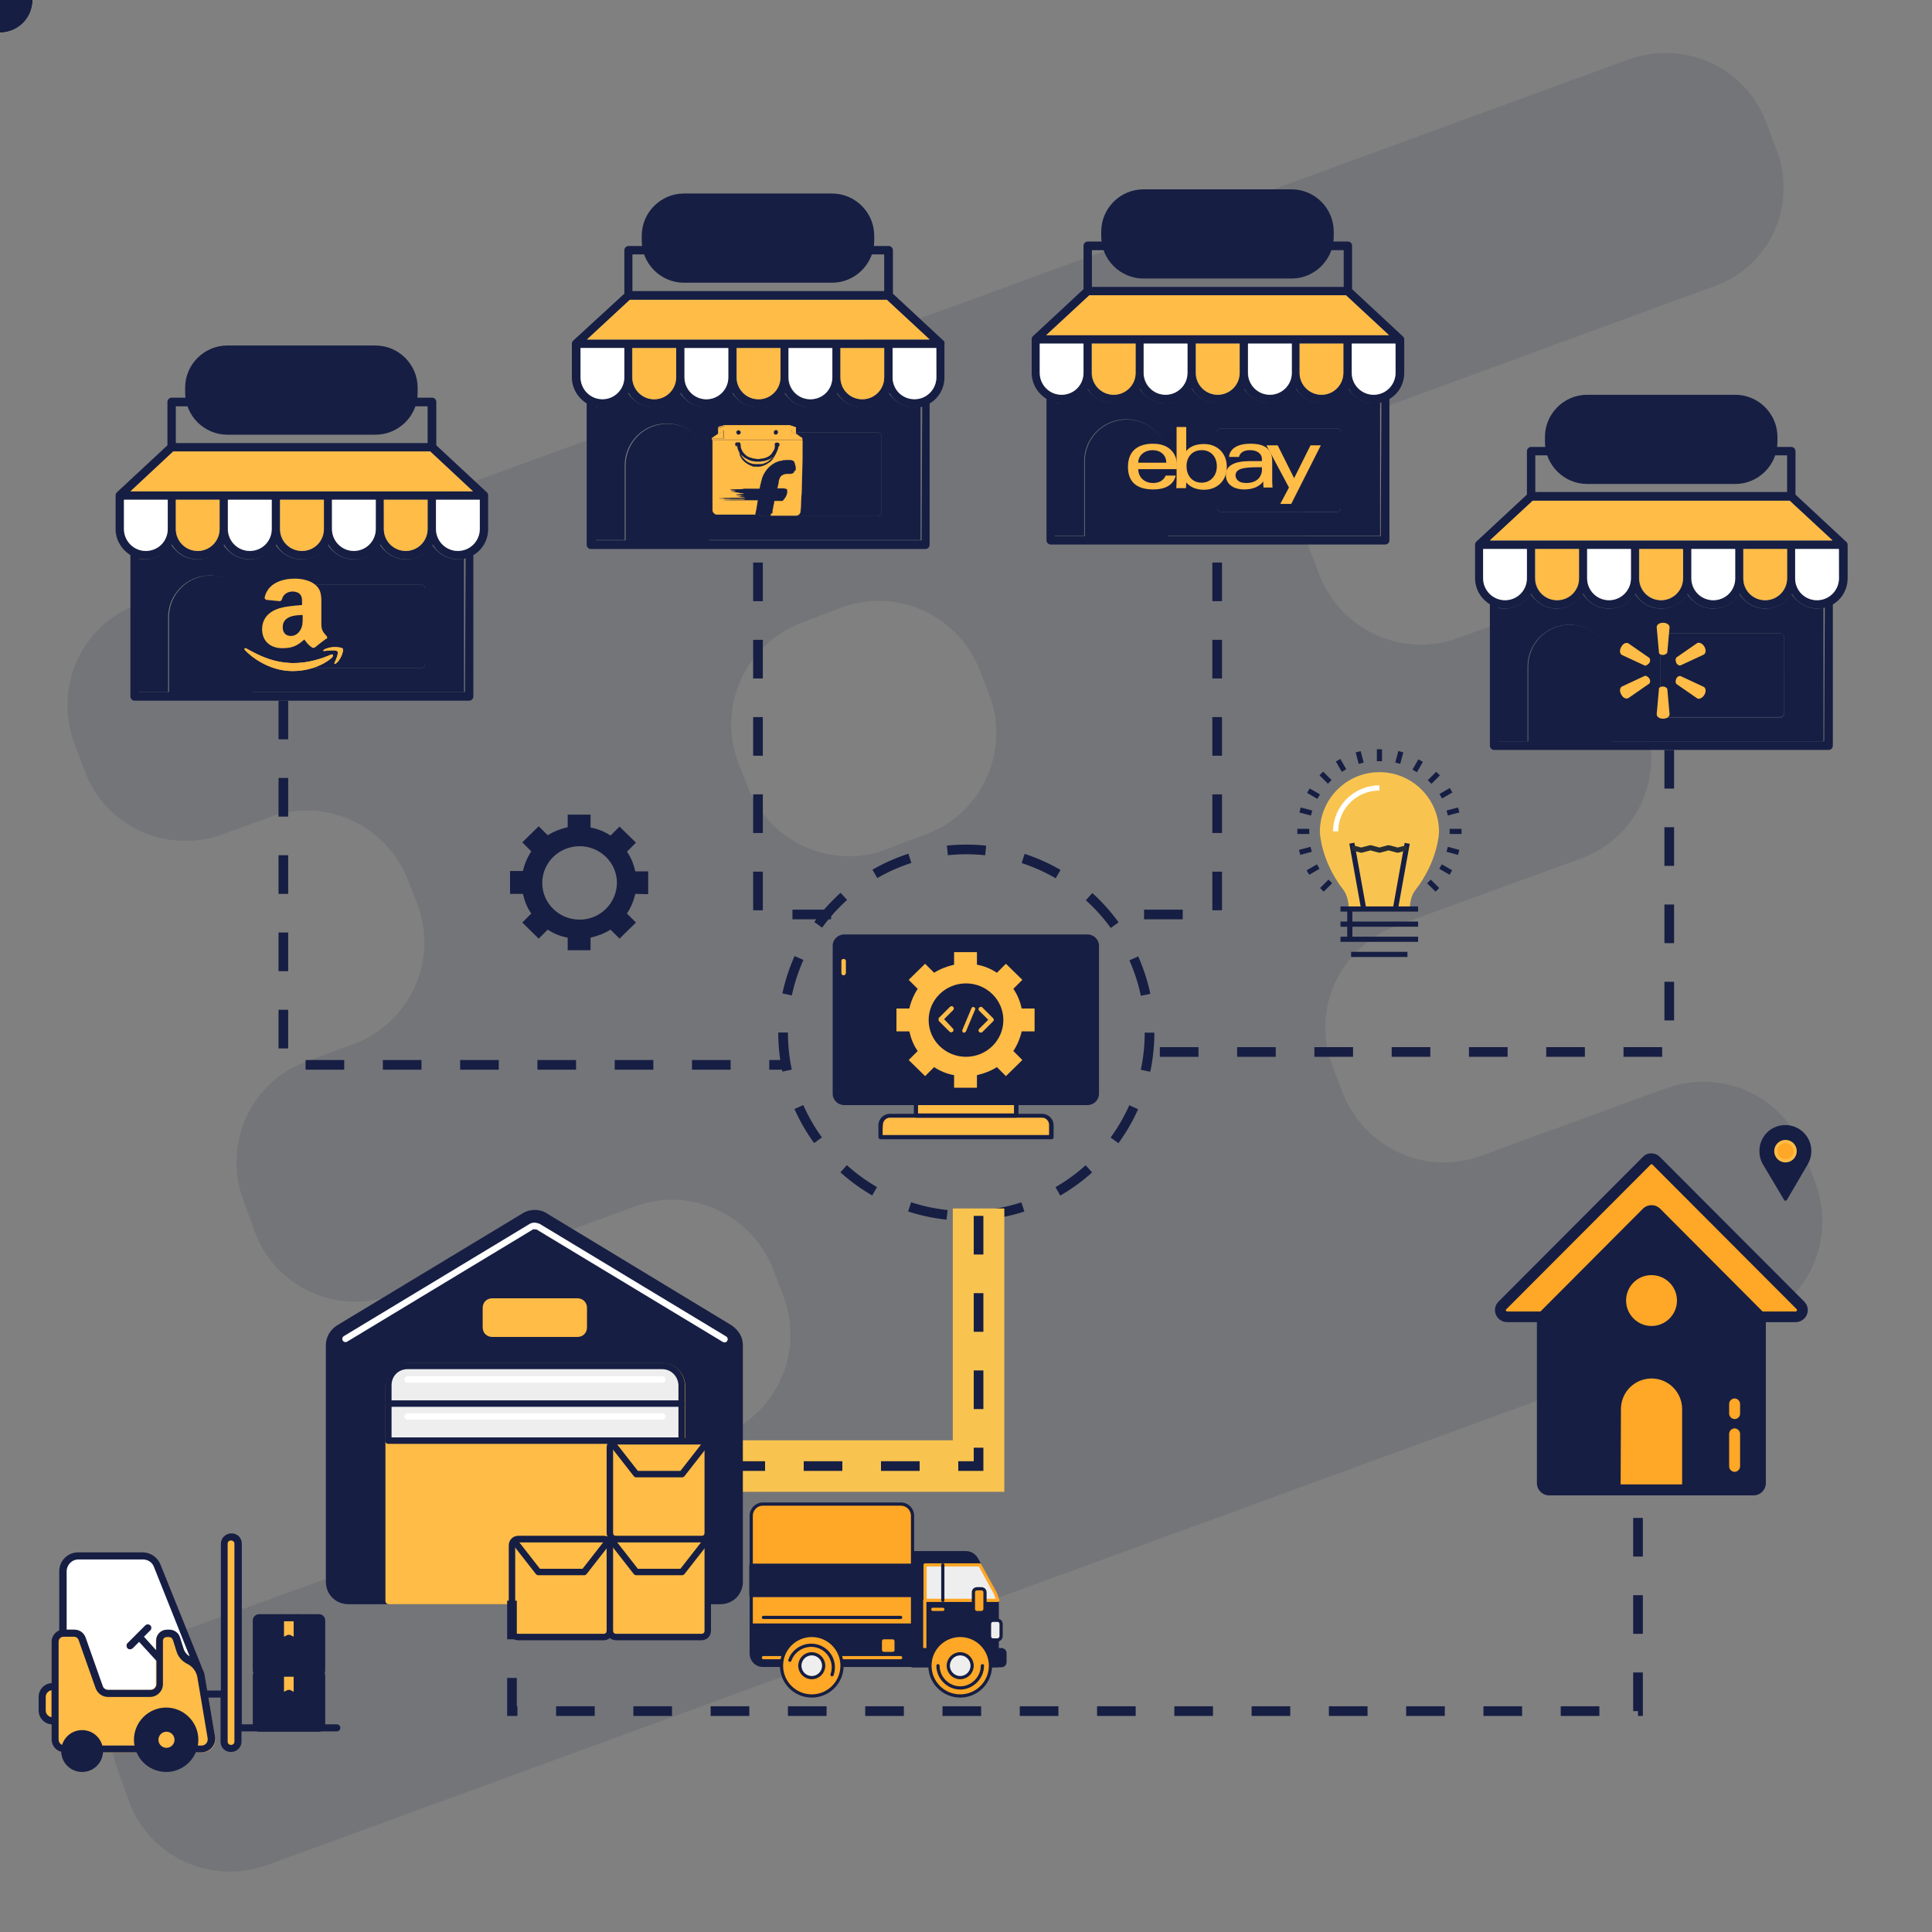 <?xml version="1.0" encoding="UTF-8" standalone="no"?>
<!-- Generator: Adobe Illustrator 18.1.1, SVG Export Plug-In . SVG Version: 6.00 Build 0)  -->

<svg
   version="1.1"
   id="Layer_1"
   x="0px"
   y="0px"
   viewBox="0 0 600 600"
   enable-background="new 0 0 600 600"
   xml:space="preserve"
   sodipodi:docname="order-management.svg"
   inkscape:version="1.1 (c68e22c387, 2021-05-23)"
   xmlns:inkscape="http://www.inkscape.org/namespaces/inkscape"
   xmlns:sodipodi="http://sodipodi.sourceforge.net/DTD/sodipodi-0.dtd"
   xmlns:xlink="http://www.w3.org/1999/xlink"
   xmlns="http://www.w3.org/2000/svg"
   xmlns:svg="http://www.w3.org/2000/svg"><rect x="0" y="0" width="600" height="600" fill="#808080" stroke="none"/><defs
   id="defs4690" /><sodipodi:namedview
   id="namedview4688"
   pagecolor="#ffffff"
   bordercolor="#666666"
   borderopacity="1.0"
   inkscape:pageshadow="2"
   inkscape:pageopacity="0.0"
   inkscape:pagecheckerboard="0"
   showgrid="false"
   inkscape:zoom="1.256293"
   inkscape:cx="299.69122"
   inkscape:cy="299.69122"
   inkscape:window-width="1366"
   inkscape:window-height="705"
   inkscape:window-x="-8"
   inkscape:window-y="-8"
   inkscape:window-maximized="1"
   inkscape:current-layer="Layer_1" />
<g
   id="g4231">
	<g
   id="XMLID_1_"
   opacity="0.11">
	<path
   fill="#161e43"
   d="m 551.9,47 -3.3,-8.7 C 542.3,20.9 523.1,12.2 505.7,18.5 L 42.8,187.7 C 25.4,194 16.7,213.2 23,230.6 l 3.3,8.7 c 6.3,17.4 25.5,26.1 42.9,19.8 l 14.7,-5.4 c 17.4,-6.3 36.3,2.7 42.9,19.8 l 3,7.8 c 6.3,17.4 -2.7,36.3 -19.8,42.9 l -14.7,5.4 c -17.4,6.3 -26.1,25.5 -19.8,42.9 l 3.6,9.9 c 6.3,17.4 25.5,26.1 42.9,19.8 l 75.3,-27.6 c 17.4,-6.3 36.3,2.7 42.9,19.8 l 3.3,8.7 c 6.3,17.4 -2.7,36.3 -19.8,42.9 L 56.3,506.6 c -17.4,6.3 -26.1,25.5 -19.8,42.9 l 3.6,9.9 c 6.3,17.4 25.5,26.1 42.9,19.8 L 544.1,410.6 c 17.4,-6.3 26.1,-25.5 19.8,-42.9 l -3.6,-9.9 C 554,340.4 534.8,331.7 517.4,338 l -57.6,21 c -17.4,6.3 -36.3,-2.7 -42.9,-19.8 l -3.3,-8.7 c -6.3,-17.4 2.7,-36.3 19.8,-42.9 l 57.6,-21 c 17.4,-6.3 26.1,-25.5 19.8,-42.9 l -3.6,-9.9 C 500.9,196.4 481.7,187.7 464.3,194 l -11.7,4.2 c -17.4,6.3 -36.3,-2.7 -42.9,-19.8 l -3,-7.8 c -6.3,-17.4 2.7,-36.3 19.8,-42.9 L 531.2,89.3 c 18,-5.7 27,-24.9 20.7,-42.3 z M 287.6,259.1 275,263.9 c -17.4,6.3 -36.3,-2.7 -42.9,-19.8 l -3,-7.8 c -6.3,-17.4 2.7,-36.3 19.8,-42.9 l 12.6,-4.8 c 17.4,-6.3 36.3,2.7 42.9,19.8 l 3,7.8 c 6.3,17.4 -2.7,36.6 -19.8,42.9 z"
   id="path4212" />
</g>

	<g
   id="g4227">
		<g
   id="store-building-09">
			<path
   fill="#161e43"
   d="M 130.7,181.5 H 94.9 c -0.7,0 -1.3,0.6 -1.3,1.3 v 23.4 c 0,0.7 0.6,1.3 1.3,1.3 h 35.8 c 0.7,0 1.3,-0.6 1.3,-1.3 v -23.4 c 0,-0.7 -0.6,-1.3 -1.3,-1.3 z m -1.3,23.4 H 96.2 v -20.8 h 33.1 z m 1.3,-23.4 H 94.9 c -0.7,0 -1.3,0.6 -1.3,1.3 v 23.4 c 0,0.7 0.6,1.3 1.3,1.3 h 35.8 c 0.7,0 1.3,-0.6 1.3,-1.3 v -23.4 c 0,-0.7 -0.6,-1.3 -1.3,-1.3 z m -1.3,23.4 H 96.2 v -20.8 h 33.1 z m 1.3,-23.4 H 94.9 c -0.7,0 -1.3,0.6 -1.3,1.3 v 23.4 c 0,0.7 0.6,1.3 1.3,1.3 h 35.8 c 0.7,0 1.3,-0.6 1.3,-1.3 v -23.4 c 0,-0.7 -0.6,-1.3 -1.3,-1.3 z m -1.3,23.4 H 96.2 v -20.8 h 33.1 z m 1.3,-23.4 H 94.9 c -0.7,0 -1.3,0.6 -1.3,1.3 v 23.4 c 0,0.7 0.6,1.3 1.3,1.3 h 35.8 c 0.7,0 1.3,-0.6 1.3,-1.3 v -23.4 c 0,-0.7 -0.6,-1.3 -1.3,-1.3 z m -1.3,23.4 H 96.2 v -20.8 h 33.1 z m 1.3,-23.4 H 94.9 c -0.7,0 -1.3,0.6 -1.3,1.3 v 23.4 c 0,0.7 0.6,1.3 1.3,1.3 h 35.8 c 0.7,0 1.3,-0.6 1.3,-1.3 v -23.4 c 0,-0.7 -0.6,-1.3 -1.3,-1.3 z m -1.3,23.4 H 96.2 v -20.8 h 33.1 z m 1.3,-23.4 H 94.9 c -0.7,0 -1.3,0.6 -1.3,1.3 v 23.4 c 0,0.7 0.6,1.3 1.3,1.3 h 35.8 c 0.7,0 1.3,-0.6 1.3,-1.3 v -23.4 c 0,-0.7 -0.6,-1.3 -1.3,-1.3 z m -1.3,23.4 H 96.2 v -20.8 h 33.1 z m 1.3,-23.4 H 94.9 c -0.7,0 -1.3,0.6 -1.3,1.3 v 23.4 c 0,0.7 0.6,1.3 1.3,1.3 h 35.8 c 0.7,0 1.3,-0.6 1.3,-1.3 v -23.4 c 0,-0.7 -0.6,-1.3 -1.3,-1.3 z m -1.3,23.4 H 96.2 v -20.8 h 33.1 z m 1.3,-23.4 H 94.9 c -0.7,0 -1.3,0.6 -1.3,1.3 v 23.4 c 0,0.7 0.6,1.3 1.3,1.3 h 35.8 c 0.7,0 1.3,-0.6 1.3,-1.3 v -23.4 c 0,-0.7 -0.6,-1.3 -1.3,-1.3 z m -1.3,23.4 H 96.2 v -20.8 h 33.1 z m 1.3,-23.4 H 94.9 c -0.7,0 -1.3,0.6 -1.3,1.3 v 23.4 c 0,0.7 0.6,1.3 1.3,1.3 h 35.8 c 0.7,0 1.3,-0.6 1.3,-1.3 v -23.4 c 0,-0.7 -0.6,-1.3 -1.3,-1.3 z m -1.3,23.4 H 96.2 v -20.8 h 33.1 z m 21.8,-52 -15.7,-14.6 v -13.5 c 0,-0.7 -0.6,-1.3 -1.3,-1.3 H 53.3 c -0.7,0 -1.3,0.6 -1.3,1.3 v 13.5 l -15.7,14.6 c -0.3,0.3 -0.4,0.6 -0.4,1 v 10.4 c 0,3.4 1.9,6.4 4.6,8.1 v 43.9 c 0,0.7 0.6,1.3 1.3,1.3 h 103.9 c 0.7,0 1.3,-0.6 1.3,-1.3 v -43.9 c 2.8,-1.6 4.6,-4.7 4.6,-8.1 v -10.4 c 0,-0.4 -0.1,-0.7 -0.4,-1 z M 54.6,126.2 h 78.2 v 11.4 H 54.6 Z m -0.8,14 h 79.8 l 13.3,12.4 H 40.5 Z m 79,15 v 9.1 c 0,3.7 -3,6.8 -6.8,6.8 -3.7,0 -6.8,-3 -6.8,-6.8 v -9.1 z m -16.1,0 v 9.1 c 0,3.7 -3,6.8 -6.8,6.8 -3.7,0 -6.8,-3 -6.8,-6.8 v -9.1 z m -16.2,0 v 9.1 c 0,3.7 -3,6.8 -6.8,6.8 -3.8,0 -6.8,-3 -6.8,-6.8 v -9.1 z m -16.2,0 v 9.1 c 0,3.7 -3,6.8 -6.8,6.8 -3.7,0 -6.8,-3 -6.8,-6.8 v -9.1 z m -16.1,0 v 9.1 c 0,3.7 -3,6.8 -6.8,6.8 -3.8,0 -6.8,-3 -6.8,-6.8 v -9.1 z m -29.7,9.1 v -9.1 H 52 v 9.1 c 0,3.7 -3,6.8 -6.8,6.8 -3.7,0 -6.7,-3.1 -6.7,-6.8 z m 105.9,50.6 H 78.5 v -23.2 c 0,-7.2 -5.9,-13 -13,-13 -7.2,0 -13,5.8 -13,13 v 23.2 h -9.3 v -41.5 c 0.7,0.2 1.4,0.3 2.1,0.3 3.4,0 6.4,-1.9 8.1,-4.6 1.6,2.8 4.6,4.6 8.1,4.6 3.5,0 6.4,-1.9 8.1,-4.6 1.6,2.8 4.6,4.6 8.1,4.6 3.4,0 6.4,-1.9 8.1,-4.6 1.6,2.8 4.6,4.6 8.1,4.6 3.4,0 6.4,-1.9 8.1,-4.6 1.6,2.8 4.6,4.6 8.1,4.6 3.4,0 6.4,-1.9 8.1,-4.6 1.6,2.8 4.6,4.6 8.1,4.6 3.4,0 6.4,-1.9 8.1,-4.6 1.6,2.8 4.6,4.6 8.1,4.6 0.7,0 1.5,-0.1 2.1,-0.3 z m 4.6,-50.6 c 0,3.7 -3,6.8 -6.8,6.8 -3.7,0 -6.8,-3 -6.8,-6.8 v -9.1 H 149 Z m -18.3,17.2 H 94.9 c -0.7,0 -1.3,0.6 -1.3,1.3 v 23.4 c 0,0.7 0.6,1.3 1.3,1.3 h 35.8 c 0.7,0 1.3,-0.6 1.3,-1.3 v -23.4 c 0,-0.7 -0.6,-1.3 -1.3,-1.3 z m -1.3,23.4 H 96.2 v -20.8 h 33.1 z m 1.3,-23.4 H 94.9 c -0.7,0 -1.3,0.6 -1.3,1.3 v 23.4 c 0,0.7 0.6,1.3 1.3,1.3 h 35.8 c 0.7,0 1.3,-0.6 1.3,-1.3 v -23.4 c 0,-0.7 -0.6,-1.3 -1.3,-1.3 z m -1.3,23.4 H 96.2 v -20.8 h 33.1 z m 1.3,-23.4 H 94.9 c -0.7,0 -1.3,0.6 -1.3,1.3 v 23.4 c 0,0.7 0.6,1.3 1.3,1.3 h 35.8 c 0.7,0 1.3,-0.6 1.3,-1.3 v -23.4 c 0,-0.7 -0.6,-1.3 -1.3,-1.3 z m -1.3,23.4 H 96.2 v -20.8 h 33.1 z m 1.3,-23.4 H 94.9 c -0.7,0 -1.3,0.6 -1.3,1.3 v 23.4 c 0,0.7 0.6,1.3 1.3,1.3 h 35.8 c 0.7,0 1.3,-0.6 1.3,-1.3 v -23.4 c 0,-0.7 -0.6,-1.3 -1.3,-1.3 z m -1.3,23.4 H 96.2 v -20.8 h 33.1 z m 1.3,-23.4 H 94.9 c -0.7,0 -1.3,0.6 -1.3,1.3 v 23.4 c 0,0.7 0.6,1.3 1.3,1.3 h 35.8 c 0.7,0 1.3,-0.6 1.3,-1.3 v -23.4 c 0,-0.7 -0.6,-1.3 -1.3,-1.3 z m -1.3,23.4 H 96.2 v -20.8 h 33.1 z m 1.3,-23.4 H 94.9 c -0.7,0 -1.3,0.6 -1.3,1.3 v 23.4 c 0,0.7 0.6,1.3 1.3,1.3 h 35.8 c 0.7,0 1.3,-0.6 1.3,-1.3 v -23.4 c 0,-0.7 -0.6,-1.3 -1.3,-1.3 z m -1.3,23.4 H 96.2 v -20.8 h 33.1 z m 1.3,-23.4 H 94.9 c -0.7,0 -1.3,0.6 -1.3,1.3 v 23.4 c 0,0.7 0.6,1.3 1.3,1.3 h 35.8 c 0.7,0 1.3,-0.6 1.3,-1.3 v -23.4 c 0,-0.7 -0.6,-1.3 -1.3,-1.3 z m -1.3,23.4 H 96.2 v -20.8 h 33.1 z m 1.3,-23.4 H 94.9 c -0.7,0 -1.3,0.6 -1.3,1.3 v 23.4 c 0,0.7 0.6,1.3 1.3,1.3 h 35.8 c 0.7,0 1.3,-0.6 1.3,-1.3 v -23.4 c 0,-0.7 -0.6,-1.3 -1.3,-1.3 z m -1.3,23.4 H 96.2 v -20.8 h 33.1 z m 1.3,-23.4 H 94.9 c -0.7,0 -1.3,0.6 -1.3,1.3 v 23.4 c 0,0.7 0.6,1.3 1.3,1.3 h 35.8 c 0.7,0 1.3,-0.6 1.3,-1.3 v -23.4 c 0,-0.7 -0.6,-1.3 -1.3,-1.3 z m -1.3,23.4 H 96.2 v -20.8 h 33.1 z m 1.3,-23.4 H 94.9 c -0.7,0 -1.3,0.6 -1.3,1.3 v 23.4 c 0,0.7 0.6,1.3 1.3,1.3 h 35.8 c 0.7,0 1.3,-0.6 1.3,-1.3 v -23.4 c 0,-0.7 -0.6,-1.3 -1.3,-1.3 z"
   id="path4215" />
			<path
   fill="#161e43"
   d="m 142.2,173.7 c -3.4,0 -6.4,-1.9 -8.1,-4.6 -1.6,2.8 -4.6,4.6 -8.1,4.6 -3.4,0 -6.4,-1.9 -8.1,-4.6 -1.6,2.8 -4.6,4.6 -8.1,4.6 -3.4,0 -6.4,-1.9 -8.1,-4.6 -1.6,2.8 -4.6,4.6 -8.1,4.6 -3.4,0 -6.4,-1.9 -8.1,-4.6 -1.6,2.8 -4.6,4.6 -8.1,4.6 -3.4,0 -6.4,-1.9 -8.1,-4.6 -1.6,2.8 -4.6,4.6 -8.1,4.6 -3.5,0 -6.4,-1.9 -8.1,-4.6 -1.6,2.8 -4.6,4.6 -8.1,4.6 -0.7,0 -1.5,-0.1 -2.1,-0.3 v 41.5 h 9.3 v -23.2 c 0,-7.2 5.9,-13 13,-13 7.2,0 13,5.8 13,13 v 23.2 h 65.9 v -41.5 c -0.4,0.2 -1.1,0.3 -1.9,0.3 z M 132,206.2 c 0,0.7 -0.6,1.3 -1.3,1.3 H 94.9 c -0.7,0 -1.3,-0.6 -1.3,-1.3 v -23.4 c 0,-0.7 0.6,-1.3 1.3,-1.3 h 35.8 c 0.7,0 1.3,0.6 1.3,1.3 z"
   id="path4217" />
			<polygon
   fill="#ffbc47"
   points="146.9,152.6 40.5,152.6 53.8,140.2 133.6,140.2 "
   id="polygon4219" />
			<path
   fill="#ffbc47"
   d="m 132.8,155.2 v 9.1 c 0,3.7 -3,6.8 -6.8,6.8 -3.7,0 -6.8,-3 -6.8,-6.8 v -9.1 z m -45.8,0 v 9.1 c 0,3.7 3,6.8 6.8,6.8 3.8,0 6.8,-3 6.8,-6.8 v -9.1 z m -32.4,0 v 9.1 c 0,3.7 3,6.8 6.8,6.8 3.7,0 6.8,-3 6.8,-6.8 v -9.1 z"
   id="path4221" />
			<path
   fill="#ffffff"
   d="m 149,155.2 v 9.1 c 0,3.7 -3,6.8 -6.8,6.8 -3.7,0 -6.8,-3 -6.8,-6.8 v -9.1 z m -45.9,0 v 9.1 c 0,3.7 3,6.8 6.8,6.8 3.7,0 6.8,-3 6.8,-6.8 v -9.1 z m -32.3,0 v 9.1 c 0,3.7 3,6.8 6.8,6.8 3.8,0 6.8,-3 6.8,-6.8 v -9.1 z m -32.3,0 v 9.1 c 0,3.7 3,6.8 6.8,6.8 3.8,0 6.8,-3 6.8,-6.8 v -9.1 z"
   id="path4223" />
		</g>
		<g
   id="Layer_1_2_">
		</g>
	</g>
	<path
   fill="#161e43"
   d="m 116.6,135 h -46 c -7.2,0 -13.1,-5.9 -13.1,-13.1 v -1.5 c 0,-7.2 5.9,-13.1 13.1,-13.1 h 46 c 7.2,0 13.1,5.9 13.1,13.1 v 1.5 c 0.1,7.2 -5.9,13.1 -13.1,13.1 z"
   id="path4229" />
</g>
<g
   id="g4249">
	<g
   id="g4245">
		<g
   id="store-building-09_1_">
			<path
   fill="#161E43"
   d="M272.5,134.3h-35.8c-0.7,0-1.3,0.6-1.3,1.3V159c0,0.7,0.6,1.3,1.3,1.3h35.8c0.7,0,1.3-0.6,1.3-1.3v-23.4     C273.8,134.9,273.2,134.3,272.5,134.3z M271.1,157.7H238v-20.8h33.1V157.7L271.1,157.7z M272.5,134.3h-35.8     c-0.7,0-1.3,0.6-1.3,1.3V159c0,0.7,0.6,1.3,1.3,1.3h35.8c0.7,0,1.3-0.6,1.3-1.3v-23.4C273.8,134.9,273.2,134.3,272.5,134.3z      M271.1,157.7H238v-20.8h33.1V157.7L271.1,157.7z M272.5,134.3h-35.8c-0.7,0-1.3,0.6-1.3,1.3V159c0,0.7,0.6,1.3,1.3,1.3h35.8     c0.7,0,1.3-0.6,1.3-1.3v-23.4C273.8,134.9,273.2,134.3,272.5,134.3z M271.1,157.7H238v-20.8h33.1V157.7L271.1,157.7z      M272.5,134.3h-35.8c-0.7,0-1.3,0.6-1.3,1.3V159c0,0.7,0.6,1.3,1.3,1.3h35.8c0.7,0,1.3-0.6,1.3-1.3v-23.4     C273.8,134.9,273.2,134.3,272.5,134.3z M271.1,157.7H238v-20.8h33.1V157.7L271.1,157.7z M272.5,134.3h-35.8     c-0.7,0-1.3,0.6-1.3,1.3V159c0,0.7,0.6,1.3,1.3,1.3h35.8c0.7,0,1.3-0.6,1.3-1.3v-23.4C273.8,134.9,273.2,134.3,272.5,134.3z      M271.1,157.7H238v-20.8h33.1V157.7L271.1,157.7z M272.5,134.3h-35.8c-0.7,0-1.3,0.6-1.3,1.3V159c0,0.7,0.6,1.3,1.3,1.3h35.8     c0.7,0,1.3-0.6,1.3-1.3v-23.4C273.8,134.9,273.2,134.3,272.5,134.3z M271.1,157.7H238v-20.8h33.1V157.7L271.1,157.7z      M272.5,134.3h-35.8c-0.7,0-1.3,0.6-1.3,1.3V159c0,0.7,0.6,1.3,1.3,1.3h35.8c0.7,0,1.3-0.6,1.3-1.3v-23.4     C273.8,134.9,273.2,134.3,272.5,134.3z M271.1,157.7H238v-20.8h33.1V157.7L271.1,157.7z M272.5,134.3h-35.8     c-0.7,0-1.3,0.6-1.3,1.3V159c0,0.7,0.6,1.3,1.3,1.3h35.8c0.7,0,1.3-0.6,1.3-1.3v-23.4C273.8,134.9,273.2,134.3,272.5,134.3z      M271.1,157.7H238v-20.8h33.1V157.7L271.1,157.7z M272.5,134.3h-35.8c-0.7,0-1.3,0.6-1.3,1.3V159c0,0.7,0.6,1.3,1.3,1.3h35.8     c0.7,0,1.3-0.6,1.3-1.3v-23.4C273.8,134.9,273.2,134.3,272.5,134.3z M271.1,157.7H238v-20.8h33.1V157.7L271.1,157.7z M293,105.8     l-15.7-14.6V77.7c0-0.7-0.6-1.3-1.3-1.3h-80.8c-0.7,0-1.3,0.6-1.3,1.3v13.5L178,105.8c-0.3,0.3-0.4,0.6-0.4,1v10.4     c0,3.4,1.9,6.4,4.6,8.1v43.9c0,0.7,0.6,1.3,1.3,1.3h103.9c0.7,0,1.3-0.6,1.3-1.3v-43.9c2.8-1.6,4.6-4.7,4.6-8.1v-10.4     C293.4,106.4,293.3,106,293,105.8z M196.4,79h78.2v11.4h-78.2L196.4,79L196.4,79z M195.6,93.1h79.8l13.3,12.4H182.3L195.6,93.1z      M274.6,108.1v9.1c0,3.7-3,6.8-6.8,6.8s-6.8-3-6.8-6.8v-9.1H274.6z M258.4,108.1v9.1c0,3.7-3,6.8-6.8,6.8s-6.8-3-6.8-6.8v-9.1     H258.4z M242.3,108.1v9.1c0,3.7-3,6.8-6.8,6.8s-6.8-3-6.8-6.8v-9.1H242.3z M226.1,108.1v9.1c0,3.7-3,6.8-6.8,6.8     c-3.7,0-6.8-3-6.8-6.8v-9.1H226.1z M209.9,108.1v9.1c0,3.7-3,6.8-6.8,6.8c-3.7,0-6.8-3-6.8-6.8v-9.1H209.9z M180.3,117.1V108     h13.5v9.1c0,3.7-3,6.8-6.8,6.8C183.3,123.9,180.3,120.9,180.3,117.1z M286.2,167.8h-65.9v-23.2c0-7.2-5.9-13-13-13     c-7.2,0-13,5.8-13,13v23.2H185v-41.5c0.7,0.2,1.4,0.3,2.1,0.3c3.4,0,6.4-1.9,8.1-4.6c1.6,2.8,4.6,4.6,8.1,4.6     c3.4,0,6.4-1.9,8.1-4.6c1.6,2.8,4.6,4.6,8.1,4.6s6.4-1.9,8.1-4.6c1.6,2.8,4.6,4.6,8.1,4.6s6.4-1.9,8.1-4.6     c1.6,2.8,4.6,4.6,8.1,4.6c3.4,0,6.4-1.9,8.1-4.6c1.6,2.8,4.6,4.6,8.1,4.6c3.4,0,6.4-1.9,8.1-4.6c1.6,2.8,4.6,4.6,8.1,4.6     c0.7,0,1.5-0.1,2.1-0.3L286.2,167.8L286.2,167.8z M290.8,117.1c0,3.7-3,6.8-6.8,6.8s-6.8-3-6.8-6.8V108h13.5L290.8,117.1     L290.8,117.1z M272.5,134.3h-35.8c-0.7,0-1.3,0.6-1.3,1.3V159c0,0.7,0.6,1.3,1.3,1.3h35.8c0.7,0,1.3-0.6,1.3-1.3v-23.4     C273.8,134.9,273.2,134.3,272.5,134.3z M271.1,157.7H238v-20.8h33.1V157.7L271.1,157.7z M272.5,134.3h-35.8     c-0.7,0-1.3,0.6-1.3,1.3V159c0,0.7,0.6,1.3,1.3,1.3h35.8c0.7,0,1.3-0.6,1.3-1.3v-23.4C273.8,134.9,273.2,134.3,272.5,134.3z      M271.1,157.7H238v-20.8h33.1V157.7L271.1,157.7z M272.5,134.3h-35.8c-0.7,0-1.3,0.6-1.3,1.3V159c0,0.7,0.6,1.3,1.3,1.3h35.8     c0.7,0,1.3-0.6,1.3-1.3v-23.4C273.8,134.9,273.2,134.3,272.5,134.3z M271.1,157.7H238v-20.8h33.1V157.7L271.1,157.7z      M272.5,134.3h-35.8c-0.7,0-1.3,0.6-1.3,1.3V159c0,0.7,0.6,1.3,1.3,1.3h35.8c0.7,0,1.3-0.6,1.3-1.3v-23.4     C273.8,134.9,273.2,134.3,272.5,134.3z M271.1,157.7H238v-20.8h33.1V157.7L271.1,157.7z M272.5,134.3h-35.8     c-0.7,0-1.3,0.6-1.3,1.3V159c0,0.7,0.6,1.3,1.3,1.3h35.8c0.7,0,1.3-0.6,1.3-1.3v-23.4C273.8,134.9,273.2,134.3,272.5,134.3z      M271.1,157.7H238v-20.8h33.1V157.7L271.1,157.7z M272.5,134.3h-35.8c-0.7,0-1.3,0.6-1.3,1.3V159c0,0.7,0.6,1.3,1.3,1.3h35.8     c0.7,0,1.3-0.6,1.3-1.3v-23.4C273.8,134.9,273.2,134.3,272.5,134.3z M271.1,157.7H238v-20.8h33.1V157.7L271.1,157.7z      M272.5,134.3h-35.8c-0.7,0-1.3,0.6-1.3,1.3V159c0,0.7,0.6,1.3,1.3,1.3h35.8c0.7,0,1.3-0.6,1.3-1.3v-23.4     C273.8,134.9,273.2,134.3,272.5,134.3z M271.1,157.7H238v-20.8h33.1V157.7L271.1,157.7z M272.5,134.3h-35.8     c-0.7,0-1.3,0.6-1.3,1.3V159c0,0.7,0.6,1.3,1.3,1.3h35.8c0.7,0,1.3-0.6,1.3-1.3v-23.4C273.8,134.9,273.2,134.3,272.5,134.3z      M271.1,157.7H238v-20.8h33.1V157.7L271.1,157.7z M272.5,134.3h-35.8c-0.7,0-1.3,0.6-1.3,1.3V159c0,0.7,0.6,1.3,1.3,1.3h35.8     c0.7,0,1.3-0.6,1.3-1.3v-23.4C273.8,134.9,273.2,134.3,272.5,134.3z M271.1,157.7H238v-20.8h33.1V157.7L271.1,157.7z      M272.5,134.3h-35.8c-0.7,0-1.3,0.6-1.3,1.3V159c0,0.7,0.6,1.3,1.3,1.3h35.8c0.7,0,1.3-0.6,1.3-1.3v-23.4     C273.8,134.9,273.2,134.3,272.5,134.3z"
   id="path4233" />
			<path
   fill="#161E43"
   d="M284,126.5c-3.4,0-6.4-1.9-8.1-4.6c-1.6,2.8-4.6,4.6-8.1,4.6c-3.4,0-6.4-1.9-8.1-4.6     c-1.6,2.8-4.6,4.6-8.1,4.6s-6.4-1.9-8.1-4.6c-1.6,2.8-4.6,4.6-8.1,4.6c-3.4,0-6.4-1.9-8.1-4.6c-1.6,2.8-4.6,4.6-8.1,4.6     s-6.4-1.9-8.1-4.6c-1.6,2.8-4.6,4.6-8.1,4.6c-3.4,0-6.4-1.9-8.1-4.6c-1.6,2.8-4.6,4.6-8.1,4.6c-0.7,0-1.5-0.1-2.1-0.3v41.5h9.3     v-23.2c0-7.2,5.9-13,13-13c7.2,0,13,5.8,13,13v23.2h65.9v-41.5C285.5,126.4,284.8,126.5,284,126.5z M273.8,159     c0,0.7-0.6,1.3-1.3,1.3h-35.8c-0.7,0-1.3-0.6-1.3-1.3v-23.4c0-0.7,0.6-1.3,1.3-1.3h35.8c0.7,0,1.3,0.6,1.3,1.3V159L273.8,159z"
   id="path4235" />
			<polygon
   fill="#FFBC47"
   points="288.7,105.4 182.3,105.4 195.6,93.1 275.4,93.1    "
   id="polygon4237" />
			<path
   fill="#FFBC47"
   d="M274.6,108.1v9.1c0,3.7-3,6.8-6.8,6.8s-6.8-3-6.8-6.8v-9.1H274.6z M228.8,108.1v9.1c0,3.7,3,6.8,6.8,6.8     c3.7,0,6.8-3,6.8-6.8v-9.1H228.8z M196.4,108.1v9.1c0,3.7,3,6.8,6.8,6.8c3.7,0,6.8-3,6.8-6.8v-9.1H196.4z"
   id="path4239" />
			<path
   fill="#FFFFFF"
   d="M290.8,108.1v9.1c0,3.7-3,6.8-6.8,6.8s-6.8-3-6.8-6.8v-9.1H290.8z M244.9,108.1v9.1c0,3.7,3,6.8,6.8,6.8     s6.8-3,6.8-6.8v-9.1H244.9z M212.6,108.1v9.1c0,3.7,3,6.8,6.8,6.8c3.7,0,6.8-3,6.8-6.8v-9.1H212.6z M180.3,108.1v9.1     c0,3.7,3,6.8,6.8,6.8c3.7,0,6.8-3,6.8-6.8v-9.1H180.3z"
   id="path4241" />
		</g>
		<g
   id="Layer_1_3_">
		</g>
	</g>
	<path
   fill="#161E43"
   d="M258.4,87.8h-46c-7.2,0-13.1-5.9-13.1-13.1v-1.5c0-7.2,5.9-13.1,13.1-13.1h46c7.2,0,13.1,5.9,13.1,13.1v1.5   C271.5,81.9,265.6,87.8,258.4,87.8z"
   id="path4247" />
</g>
<g
   id="g4267">
	<g
   id="g4263">
		<g
   id="store-building-09_2_">
			<path
   fill="#161E43"
   d="M415.1,133h-35.8c-0.7,0-1.3,0.6-1.3,1.3v23.4c0,0.7,0.6,1.3,1.3,1.3h35.8c0.7,0,1.3-0.6,1.3-1.3v-23.4     C416.4,133.6,415.8,133,415.1,133z M413.8,156.4h-33.1v-20.8h33.1V156.4L413.8,156.4z M415.1,133h-35.8c-0.7,0-1.3,0.6-1.3,1.3     v23.4c0,0.7,0.6,1.3,1.3,1.3h35.8c0.7,0,1.3-0.6,1.3-1.3v-23.4C416.4,133.6,415.8,133,415.1,133z M413.8,156.4h-33.1v-20.8h33.1     V156.4L413.8,156.4z M415.1,133h-35.8c-0.7,0-1.3,0.6-1.3,1.3v23.4c0,0.7,0.6,1.3,1.3,1.3h35.8c0.7,0,1.3-0.6,1.3-1.3v-23.4     C416.4,133.6,415.8,133,415.1,133z M413.8,156.4h-33.1v-20.8h33.1V156.4L413.8,156.4z M415.1,133h-35.8c-0.7,0-1.3,0.6-1.3,1.3     v23.4c0,0.7,0.6,1.3,1.3,1.3h35.8c0.7,0,1.3-0.6,1.3-1.3v-23.4C416.4,133.6,415.8,133,415.1,133z M413.8,156.4h-33.1v-20.8h33.1     V156.4L413.8,156.4z M415.1,133h-35.8c-0.7,0-1.3,0.6-1.3,1.3v23.4c0,0.7,0.6,1.3,1.3,1.3h35.8c0.7,0,1.3-0.6,1.3-1.3v-23.4     C416.4,133.6,415.8,133,415.1,133z M413.8,156.4h-33.1v-20.8h33.1V156.4L413.8,156.4z M415.1,133h-35.8c-0.7,0-1.3,0.6-1.3,1.3     v23.4c0,0.7,0.6,1.3,1.3,1.3h35.8c0.7,0,1.3-0.6,1.3-1.3v-23.4C416.4,133.6,415.8,133,415.1,133z M413.8,156.4h-33.1v-20.8h33.1     V156.4L413.8,156.4z M415.1,133h-35.8c-0.7,0-1.3,0.6-1.3,1.3v23.4c0,0.7,0.6,1.3,1.3,1.3h35.8c0.7,0,1.3-0.6,1.3-1.3v-23.4     C416.4,133.6,415.8,133,415.1,133z M413.8,156.4h-33.1v-20.8h33.1V156.4L413.8,156.4z M415.1,133h-35.8c-0.7,0-1.3,0.6-1.3,1.3     v23.4c0,0.7,0.6,1.3,1.3,1.3h35.8c0.7,0,1.3-0.6,1.3-1.3v-23.4C416.4,133.6,415.8,133,415.1,133z M413.8,156.4h-33.1v-20.8h33.1     V156.4L413.8,156.4z M415.1,133h-35.8c-0.7,0-1.3,0.6-1.3,1.3v23.4c0,0.7,0.6,1.3,1.3,1.3h35.8c0.7,0,1.3-0.6,1.3-1.3v-23.4     C416.4,133.6,415.8,133,415.1,133z M413.8,156.4h-33.1v-20.8h33.1V156.4L413.8,156.4z M435.6,104.4l-15.7-14.6V76.3     c0-0.7-0.6-1.3-1.3-1.3h-80.8c-0.7,0-1.3,0.6-1.3,1.3v13.5l-15.7,14.6c-0.3,0.3-0.4,0.6-0.4,1v10.4c0,3.4,1.9,6.4,4.6,8.1v43.9     c0,0.7,0.6,1.3,1.3,1.3h103.9c0.7,0,1.3-0.6,1.3-1.3v-43.9c2.8-1.6,4.6-4.7,4.6-8.1v-10.4C436.1,105,435.9,104.7,435.6,104.4z      M339.1,77.7h78.2v11.4h-78.2L339.1,77.7L339.1,77.7z M338.3,91.7H418l13.3,12.4H324.9L338.3,91.7z M417.2,106.7v9.1     c0,3.7-3,6.8-6.8,6.8c-3.7,0-6.8-3-6.8-6.8v-9.1H417.2z M401.1,106.7v9.1c0,3.7-3,6.8-6.8,6.8c-3.7,0-6.8-3-6.8-6.8v-9.1H401.1z      M384.9,106.7v9.1c0,3.7-3,6.8-6.8,6.8c-3.7,0-6.8-3-6.8-6.8v-9.1H384.9z M368.7,106.7v9.1c0,3.7-3,6.8-6.8,6.8     c-3.7,0-6.8-3-6.8-6.8v-9.1H368.7z M352.6,106.7v9.1c0,3.7-3,6.8-6.8,6.8c-3.7,0-6.8-3-6.8-6.8v-9.1H352.6z M322.9,115.8v-9.1     h13.5v9.1c0,3.7-3,6.8-6.8,6.8S322.9,119.5,322.9,115.8z M428.8,166.5h-65.9v-23.2c0-7.2-5.9-13-13-13c-7.2,0-13,5.8-13,13v23.2     h-9.3V125c0.7,0.2,1.4,0.3,2.1,0.3c3.4,0,6.4-1.9,8.1-4.6c1.6,2.8,4.6,4.6,8.1,4.6c3.4,0,6.4-1.9,8.1-4.6     c1.6,2.8,4.6,4.6,8.1,4.6c3.4,0,6.4-1.9,8.1-4.6c1.6,2.8,4.6,4.6,8.1,4.6s6.4-1.9,8.1-4.6c1.6,2.8,4.6,4.6,8.1,4.6     c3.4,0,6.4-1.9,8.1-4.6c1.6,2.8,4.6,4.6,8.1,4.6c3.4,0,6.4-1.9,8.1-4.6c1.6,2.8,4.6,4.6,8.1,4.6c0.7,0,1.5-0.1,2.1-0.3     L428.8,166.5L428.8,166.5z M433.4,115.8c0,3.7-3,6.8-6.8,6.8c-3.7,0-6.8-3-6.8-6.8v-9.1h13.5L433.4,115.8L433.4,115.8z      M415.1,133h-35.8c-0.7,0-1.3,0.6-1.3,1.3v23.4c0,0.7,0.6,1.3,1.3,1.3h35.8c0.7,0,1.3-0.6,1.3-1.3v-23.4     C416.4,133.6,415.8,133,415.1,133z M413.8,156.4h-33.1v-20.8h33.1V156.4L413.8,156.4z M415.1,133h-35.8c-0.7,0-1.3,0.6-1.3,1.3     v23.4c0,0.7,0.6,1.3,1.3,1.3h35.8c0.7,0,1.3-0.6,1.3-1.3v-23.4C416.4,133.6,415.8,133,415.1,133z M413.8,156.4h-33.1v-20.8h33.1     V156.4L413.8,156.4z M415.1,133h-35.8c-0.7,0-1.3,0.6-1.3,1.3v23.4c0,0.7,0.6,1.3,1.3,1.3h35.8c0.7,0,1.3-0.6,1.3-1.3v-23.4     C416.4,133.6,415.8,133,415.1,133z M413.8,156.4h-33.1v-20.8h33.1V156.4L413.8,156.4z M415.1,133h-35.8c-0.7,0-1.3,0.6-1.3,1.3     v23.4c0,0.7,0.6,1.3,1.3,1.3h35.8c0.7,0,1.3-0.6,1.3-1.3v-23.4C416.4,133.6,415.8,133,415.1,133z M413.8,156.4h-33.1v-20.8h33.1     V156.4L413.8,156.4z M415.1,133h-35.8c-0.7,0-1.3,0.6-1.3,1.3v23.4c0,0.7,0.6,1.3,1.3,1.3h35.8c0.7,0,1.3-0.6,1.3-1.3v-23.4     C416.4,133.6,415.8,133,415.1,133z M413.8,156.4h-33.1v-20.8h33.1V156.4L413.8,156.4z M415.1,133h-35.8c-0.7,0-1.3,0.6-1.3,1.3     v23.4c0,0.7,0.6,1.3,1.3,1.3h35.8c0.7,0,1.3-0.6,1.3-1.3v-23.4C416.4,133.6,415.8,133,415.1,133z M413.8,156.4h-33.1v-20.8h33.1     V156.4L413.8,156.4z M415.1,133h-35.8c-0.7,0-1.3,0.6-1.3,1.3v23.4c0,0.7,0.6,1.3,1.3,1.3h35.8c0.7,0,1.3-0.6,1.3-1.3v-23.4     C416.4,133.6,415.8,133,415.1,133z M413.8,156.4h-33.1v-20.8h33.1V156.4L413.8,156.4z M415.1,133h-35.8c-0.7,0-1.3,0.6-1.3,1.3     v23.4c0,0.7,0.6,1.3,1.3,1.3h35.8c0.7,0,1.3-0.6,1.3-1.3v-23.4C416.4,133.6,415.8,133,415.1,133z M413.8,156.4h-33.1v-20.8h33.1     V156.4L413.8,156.4z M415.1,133h-35.8c-0.7,0-1.3,0.6-1.3,1.3v23.4c0,0.7,0.6,1.3,1.3,1.3h35.8c0.7,0,1.3-0.6,1.3-1.3v-23.4     C416.4,133.6,415.8,133,415.1,133z M413.8,156.4h-33.1v-20.8h33.1V156.4L413.8,156.4z M415.1,133h-35.8c-0.7,0-1.3,0.6-1.3,1.3     v23.4c0,0.7,0.6,1.3,1.3,1.3h35.8c0.7,0,1.3-0.6,1.3-1.3v-23.4C416.4,133.6,415.8,133,415.1,133z"
   id="path4251" />
			<path
   fill="#161E43"
   d="M426.7,125.2c-3.4,0-6.4-1.9-8.1-4.6c-1.6,2.8-4.6,4.6-8.1,4.6c-3.4,0-6.4-1.9-8.1-4.6     c-1.6,2.8-4.6,4.6-8.1,4.6c-3.4,0-6.4-1.9-8.1-4.6c-1.6,2.8-4.6,4.6-8.1,4.6c-3.4,0-6.4-1.9-8.1-4.6c-1.6,2.8-4.6,4.6-8.1,4.6     s-6.4-1.9-8.1-4.6c-1.6,2.8-4.6,4.6-8.1,4.6c-3.4,0-6.4-1.9-8.1-4.6c-1.6,2.8-4.6,4.6-8.1,4.6c-0.7,0-1.5-0.1-2.1-0.3v41.5h9.3     v-23.2c0-7.2,5.9-13,13-13c7.2,0,13,5.8,13,13v23.2h65.9V125C428.1,125.1,427.4,125.2,426.7,125.2z M416.4,157.7     c0,0.7-0.6,1.3-1.3,1.3h-35.8c-0.7,0-1.3-0.6-1.3-1.3v-23.4c0-0.7,0.6-1.3,1.3-1.3h35.8c0.7,0,1.3,0.6,1.3,1.3V157.7L416.4,157.7     z"
   id="path4253" />
			<polygon
   fill="#FFBC47"
   points="431.4,104.1 324.9,104.1 338.3,91.7 418,91.7    "
   id="polygon4255" />
			<path
   fill="#FFBC47"
   d="M417.2,106.7v9.1c0,3.7-3,6.8-6.8,6.8c-3.7,0-6.8-3-6.8-6.8v-9.1H417.2z M371.4,106.7v9.1     c0,3.7,3,6.8,6.8,6.8c3.7,0,6.8-3,6.8-6.8v-9.1H371.4z M339.1,106.7v9.1c0,3.7,3,6.8,6.8,6.8c3.7,0,6.8-3,6.8-6.8v-9.1H339.1z"
   id="path4257" />
			<path
   fill="#FFFFFF"
   d="M433.4,106.7v9.1c0,3.7-3,6.8-6.8,6.8c-3.7,0-6.8-3-6.8-6.8v-9.1H433.4z M387.6,106.7v9.1     c0,3.7,3,6.8,6.8,6.8c3.7,0,6.8-3,6.8-6.8v-9.1H387.6z M355.2,106.7v9.1c0,3.7,3,6.8,6.8,6.8c3.7,0,6.8-3,6.8-6.8v-9.1H355.2z      M322.9,106.7v9.1c0,3.7,3,6.8,6.8,6.8s6.8-3,6.8-6.8v-9.1H322.9z"
   id="path4259" />
		</g>
		<g
   id="Layer_1_4_">
		</g>
	</g>
	<path
   fill="#161E43"
   d="M401.1,86.5h-46c-7.2,0-13.1-5.9-13.1-13.1v-1.5c0-7.2,5.9-13.1,13.1-13.1h46c7.2,0,13.1,5.9,13.1,13.1v1.5   C414.2,80.6,408.3,86.5,401.1,86.5z"
   id="path4265" />
</g>
<g
   id="g4285">
	<g
   id="g4281">
		<g
   id="store-building-09_3_">
			<path
   fill="#161E43"
   d="M552.8,196.7H517c-0.7,0-1.3,0.6-1.3,1.3v23.4c0,0.7,0.6,1.3,1.3,1.3h35.8c0.7,0,1.3-0.6,1.3-1.3V198     C554.1,197.3,553.6,196.7,552.8,196.7z M551.5,220.1h-33.1v-20.8h33.1V220.1L551.5,220.1z M552.8,196.7H517     c-0.7,0-1.3,0.6-1.3,1.3v23.4c0,0.7,0.6,1.3,1.3,1.3h35.8c0.7,0,1.3-0.6,1.3-1.3V198C554.1,197.3,553.6,196.7,552.8,196.7z      M551.5,220.1h-33.1v-20.8h33.1V220.1L551.5,220.1z M552.8,196.7H517c-0.7,0-1.3,0.6-1.3,1.3v23.4c0,0.7,0.6,1.3,1.3,1.3h35.8     c0.7,0,1.3-0.6,1.3-1.3V198C554.1,197.3,553.6,196.7,552.8,196.7z M551.5,220.1h-33.1v-20.8h33.1V220.1L551.5,220.1z      M552.8,196.7H517c-0.7,0-1.3,0.6-1.3,1.3v23.4c0,0.7,0.6,1.3,1.3,1.3h35.8c0.7,0,1.3-0.6,1.3-1.3V198     C554.1,197.3,553.6,196.7,552.8,196.7z M551.5,220.1h-33.1v-20.8h33.1V220.1L551.5,220.1z M552.8,196.7H517     c-0.7,0-1.3,0.6-1.3,1.3v23.4c0,0.7,0.6,1.3,1.3,1.3h35.8c0.7,0,1.3-0.6,1.3-1.3V198C554.1,197.3,553.6,196.7,552.8,196.7z      M551.5,220.1h-33.1v-20.8h33.1V220.1L551.5,220.1z M552.8,196.7H517c-0.7,0-1.3,0.6-1.3,1.3v23.4c0,0.7,0.6,1.3,1.3,1.3h35.8     c0.7,0,1.3-0.6,1.3-1.3V198C554.1,197.3,553.6,196.7,552.8,196.7z M551.5,220.1h-33.1v-20.8h33.1V220.1L551.5,220.1z      M552.8,196.7H517c-0.7,0-1.3,0.6-1.3,1.3v23.4c0,0.7,0.6,1.3,1.3,1.3h35.8c0.7,0,1.3-0.6,1.3-1.3V198     C554.1,197.3,553.6,196.7,552.8,196.7z M551.5,220.1h-33.1v-20.8h33.1V220.1L551.5,220.1z M552.8,196.7H517     c-0.7,0-1.3,0.6-1.3,1.3v23.4c0,0.7,0.6,1.3,1.3,1.3h35.8c0.7,0,1.3-0.6,1.3-1.3V198C554.1,197.3,553.6,196.7,552.8,196.7z      M551.5,220.1h-33.1v-20.8h33.1V220.1L551.5,220.1z M552.8,196.7H517c-0.7,0-1.3,0.6-1.3,1.3v23.4c0,0.7,0.6,1.3,1.3,1.3h35.8     c0.7,0,1.3-0.6,1.3-1.3V198C554.1,197.3,553.6,196.7,552.8,196.7z M551.5,220.1h-33.1v-20.8h33.1V220.1L551.5,220.1z      M573.3,168.2l-15.7-14.6v-13.5c0-0.7-0.6-1.3-1.3-1.3h-80.8c-0.7,0-1.3,0.6-1.3,1.3v13.5l-15.7,14.6c-0.3,0.3-0.4,0.6-0.4,1     v10.4c0,3.4,1.9,6.4,4.6,8.1v43.9c0,0.7,0.6,1.3,1.3,1.3h103.9c0.7,0,1.3-0.6,1.3-1.3v-43.9c2.8-1.6,4.6-4.7,4.6-8.1v-10.4     C573.8,168.8,573.6,168.4,573.3,168.2z M476.8,141.4H555v11.4h-78.2V141.4z M476,155.5h79.8l13.3,12.4H462.7L476,155.5z      M555,170.5v9.1c0,3.7-3,6.8-6.8,6.8s-6.8-3-6.8-6.8v-9.1H555z M538.8,170.5v9.1c0,3.7-3,6.8-6.8,6.8s-6.8-3-6.8-6.8v-9.1H538.8z      M522.6,170.5v9.1c0,3.7-3,6.8-6.8,6.8s-6.8-3-6.8-6.8v-9.1H522.6z M506.5,170.5v9.1c0,3.7-3,6.8-6.8,6.8s-6.8-3-6.8-6.8v-9.1     H506.5z M490.3,170.5v9.1c0,3.7-3,6.8-6.8,6.8s-6.8-3-6.8-6.8v-9.1H490.3z M460.6,179.6v-9.1h13.5v9.1c0,3.7-3,6.8-6.8,6.8     C463.6,186.3,460.6,183.3,460.6,179.6z M566.5,230.2h-65.9V207c0-7.2-5.9-13-13-13c-7.2,0-13,5.8-13,13v23.2h-9.3v-41.5     c0.7,0.2,1.4,0.3,2.1,0.3c3.4,0,6.4-1.9,8.1-4.6c1.6,2.8,4.6,4.6,8.1,4.6s6.4-1.9,8.1-4.6c1.6,2.8,4.6,4.6,8.1,4.6     c3.4,0,6.4-1.9,8.1-4.6c1.6,2.8,4.6,4.6,8.1,4.6s6.4-1.9,8.1-4.6c1.6,2.8,4.6,4.6,8.1,4.6c3.4,0,6.4-1.9,8.1-4.6     c1.6,2.8,4.6,4.6,8.1,4.6s6.4-1.9,8.1-4.6c1.6,2.8,4.6,4.6,8.1,4.6c0.7,0,1.5-0.1,2.1-0.3L566.5,230.2L566.5,230.2z M571.1,179.6     c0,3.7-3,6.8-6.8,6.8s-6.8-3-6.8-6.8v-9.1H571L571.1,179.6L571.1,179.6z M552.8,196.7H517c-0.7,0-1.3,0.6-1.3,1.3v23.4     c0,0.7,0.6,1.3,1.3,1.3h35.8c0.7,0,1.3-0.6,1.3-1.3V198C554.1,197.3,553.6,196.7,552.8,196.7z M551.5,220.1h-33.1v-20.8h33.1     V220.1L551.5,220.1z M552.8,196.7H517c-0.7,0-1.3,0.6-1.3,1.3v23.4c0,0.7,0.6,1.3,1.3,1.3h35.8c0.7,0,1.3-0.6,1.3-1.3V198     C554.1,197.3,553.6,196.7,552.8,196.7z M551.5,220.1h-33.1v-20.8h33.1V220.1L551.5,220.1z M552.8,196.7H517     c-0.7,0-1.3,0.6-1.3,1.3v23.4c0,0.7,0.6,1.3,1.3,1.3h35.8c0.7,0,1.3-0.6,1.3-1.3V198C554.1,197.3,553.6,196.7,552.8,196.7z      M551.5,220.1h-33.1v-20.8h33.1V220.1L551.5,220.1z M552.8,196.7H517c-0.7,0-1.3,0.6-1.3,1.3v23.4c0,0.7,0.6,1.3,1.3,1.3h35.8     c0.7,0,1.3-0.6,1.3-1.3V198C554.1,197.3,553.6,196.7,552.8,196.7z M551.5,220.1h-33.1v-20.8h33.1V220.1L551.5,220.1z      M552.8,196.7H517c-0.7,0-1.3,0.6-1.3,1.3v23.4c0,0.7,0.6,1.3,1.3,1.3h35.8c0.7,0,1.3-0.6,1.3-1.3V198     C554.1,197.3,553.6,196.7,552.8,196.7z M551.5,220.1h-33.1v-20.8h33.1V220.1L551.5,220.1z M552.8,196.7H517     c-0.7,0-1.3,0.6-1.3,1.3v23.4c0,0.7,0.6,1.3,1.3,1.3h35.8c0.7,0,1.3-0.6,1.3-1.3V198C554.1,197.3,553.6,196.7,552.8,196.7z      M551.5,220.1h-33.1v-20.8h33.1V220.1L551.5,220.1z M552.8,196.7H517c-0.7,0-1.3,0.6-1.3,1.3v23.4c0,0.7,0.6,1.3,1.3,1.3h35.8     c0.7,0,1.3-0.6,1.3-1.3V198C554.1,197.3,553.6,196.7,552.8,196.7z M551.5,220.1h-33.1v-20.8h33.1V220.1L551.5,220.1z      M552.8,196.7H517c-0.7,0-1.3,0.6-1.3,1.3v23.4c0,0.7,0.6,1.3,1.3,1.3h35.8c0.7,0,1.3-0.6,1.3-1.3V198     C554.1,197.3,553.6,196.7,552.8,196.7z M551.5,220.1h-33.1v-20.8h33.1V220.1L551.5,220.1z M552.8,196.7H517     c-0.7,0-1.3,0.6-1.3,1.3v23.4c0,0.7,0.6,1.3,1.3,1.3h35.8c0.7,0,1.3-0.6,1.3-1.3V198C554.1,197.3,553.6,196.7,552.8,196.7z      M551.5,220.1h-33.1v-20.8h33.1V220.1L551.5,220.1z M552.8,196.7H517c-0.7,0-1.3,0.6-1.3,1.3v23.4c0,0.7,0.6,1.3,1.3,1.3h35.8     c0.7,0,1.3-0.6,1.3-1.3V198C554.1,197.3,553.6,196.7,552.8,196.7z"
   id="path4269" />
			<path
   fill="#161E43"
   d="M564.4,189c-3.4,0-6.4-1.9-8.1-4.6c-1.6,2.8-4.6,4.6-8.1,4.6s-6.4-1.9-8.1-4.6c-1.6,2.8-4.6,4.6-8.1,4.6     c-3.4,0-6.4-1.9-8.1-4.6c-1.6,2.8-4.6,4.6-8.1,4.6s-6.4-1.9-8.1-4.6c-1.6,2.8-4.6,4.6-8.1,4.6c-3.4,0-6.4-1.9-8.1-4.6     c-1.6,2.8-4.6,4.6-8.1,4.6c-3.4,0-6.4-1.9-8.1-4.6c-1.6,2.8-4.6,4.6-8.1,4.6c-0.7,0-1.5-0.1-2.1-0.3v41.5h9.3V207     c0-7.2,5.9-13,13-13c7.2,0,13,5.8,13,13v23.2h65.9v-41.5C565.8,188.9,565.1,189,564.4,189z M554.1,221.5c0,0.7-0.6,1.3-1.3,1.3     H517c-0.7,0-1.3-0.6-1.3-1.3V198c0-0.7,0.6-1.3,1.3-1.3h35.8c0.7,0,1.3,0.6,1.3,1.3V221.5L554.1,221.5z"
   id="path4271" />
			<polygon
   fill="#FFBC47"
   points="569.1,167.8 462.7,167.8 476,155.5 555.8,155.5    "
   id="polygon4273" />
			<path
   fill="#FFBC47"
   d="M555,170.5v9.1c0,3.7-3,6.8-6.8,6.8s-6.8-3-6.8-6.8v-9.1H555z M509.1,170.5v9.1c0,3.7,3,6.8,6.8,6.8     c3.7,0,6.8-3,6.8-6.8v-9.1H509.1z M476.8,170.5v9.1c0,3.7,3,6.8,6.8,6.8s6.8-3,6.8-6.8v-9.1H476.8z"
   id="path4275" />
			<path
   fill="#FFFFFF"
   d="M571.1,170.5v9.1c0,3.7-3,6.8-6.8,6.8s-6.8-3-6.8-6.8v-9.1H571.1z M525.3,170.5v9.1c0,3.7,3,6.8,6.8,6.8     s6.8-3,6.8-6.8v-9.1H525.3z M492.9,170.5v9.1c0,3.7,3,6.8,6.8,6.8c3.7,0,6.8-3,6.8-6.8v-9.1H492.9z M460.6,170.5v9.1     c0,3.7,3,6.8,6.8,6.8s6.8-3,6.8-6.8v-9.1H460.6z"
   id="path4277" />
		</g>
		<g
   id="Layer_1_5_">
		</g>
	</g>
	<path
   fill="#161E43"
   d="M538.9,150.3h-46c-7.2,0-13.1-5.9-13.1-13.1v-1.5c0-7.2,5.9-13.1,13.1-13.1h46c7.2,0,13.1,5.9,13.1,13.1   v1.5C552,144.4,546.1,150.3,538.9,150.3z"
   id="path4283" />
</g>
<g
   id="g4343">
	<g
   id="g4289">
		<path
   fill="#161E43"
   d="M337.7,342.5h-75.5c-1.6,0-2.9-1.3-2.9-2.9v-46c0-1.6,1.3-2.9,2.9-2.9h75.5c1.6,0,2.9,1.3,2.9,2.9v46    C340.6,341.3,339.3,342.5,337.7,342.5z"
   id="path4287" />
	</g>
	<g
   id="g4293">
		<path
   fill="#161E43"
   d="M337.7,290.8h-3.3c1.6,0,2.9,1.3,2.9,2.9v46c0,1.6-1.3,2.9-2.9,2.9h3.3c1.6,0,2.9-1.3,2.9-2.9v-46    C340.6,292.1,339.3,290.8,337.7,290.8z"
   id="path4291" />
	</g>
	<g
   id="g4297">
		<path
   fill="#161E43"
   d="M262.3,342.5h3.3c-1.6,0-2.9-1.3-2.9-2.9v-46c0-1.6,1.3-2.9,2.9-2.9h-3.3c-1.6,0-2.9,1.3-2.9,2.9v46    C259.4,341.3,260.7,342.5,262.3,342.5z"
   id="path4295" />
	</g>
	<g
   id="g4301">
		<path
   fill="#FFBC47"
   d="M326.5,353.2h-53v-3.8c0-1.6,1.3-2.9,2.9-2.9h47.2c1.6,0,2.9,1.3,2.9,2.9V353.2z"
   id="path4299" />
	</g>
	<g
   id="g4305">
		<rect
   x="284.4"
   y="342.5"
   fill="#FFBC47"
   width="31.1"
   height="3.9"
   id="rect4303" />
	</g>
	<g
   id="g4309">
		<path
   fill="#FFBC47"
   d="M262,302.9c-0.4,0-0.7-0.3-0.7-0.6v-3.9c0-0.4,0.3-0.6,0.7-0.6c0.4,0,0.7,0.3,0.7,0.6v3.9    C262.6,302.6,262.3,302.9,262,302.9z"
   id="path4307" />
	</g>
	<g
   id="g4313">
		<path
   fill="#161E43"
   d="M326.5,353.8h-53c-0.4,0-0.7-0.3-0.7-0.6v-3.8c0-1.9,1.6-3.5,3.6-3.5h47.2c2,0,3.6,1.6,3.6,3.5v3.8    C327.2,353.6,326.9,353.8,326.5,353.8z M274.1,352.5h51.7v-3.2c0-1.2-1-2.2-2.2-2.2h-47.2c-1.2,0-2.2,1-2.2,2.2    C274.1,349.4,274.1,352.5,274.1,352.5z"
   id="path4311" />
	</g>
	<g
   id="g4317">
		<path
   fill="#161E43"
   d="M315.6,347.1h-31.1c-0.4,0-0.7-0.3-0.7-0.6v-3.9c0-0.4,0.3-0.6,0.7-0.6h31.1c0.4,0,0.7,0.3,0.7,0.6v3.9    C316.2,346.8,315.9,347.1,315.6,347.1z M285.1,345.8h29.8v-2.6h-29.8V345.8z"
   id="path4315" />
	</g>
	<g
   id="g4321">
		<path
   fill="#161E43"
   d="M337.7,343.2h-75.5c-2,0-3.6-1.6-3.6-3.5v-46c0-1.9,1.6-3.5,3.6-3.5h75.5c2,0,3.6,1.6,3.6,3.5v46    C341.3,341.6,339.7,343.2,337.7,343.2z M262.3,291.5c-1.2,0-2.2,1-2.2,2.2v46c0,1.2,1,2.2,2.2,2.2h75.5c1.2,0,2.2-1,2.2-2.2v-46    c0-1.2-1-2.2-2.2-2.2C337.7,291.5,262.3,291.5,262.3,291.5z"
   id="path4319" />
	</g>
	<g
   id="g4325">
		<path
   fill="#FFBC47"
   d="M295.9,319.4c0.3,0.3,0.3,0.7,0,1c-0.2,0.1-0.3,0.2-0.5,0.2s-0.4-0.1-0.5-0.2l-3.3-3.3c0,0,0,0-0.1-0.1    l0,0v-0.1l0,0v-0.1c0,0,0,0,0-0.1v-0.1c0,0,0,0,0-0.1c0,0,0,0,0-0.1v-0.1l0,0v-0.1l0,0c0,0,0-0.1,0.1-0.1l0,0c0,0,0-0.1,0.1-0.1    l3.3-3.3c0.3-0.3,0.8-0.3,1,0c0.3,0.3,0.3,0.7,0,1l-2.8,2.8L295.9,319.4z"
   id="path4323" />
	</g>
	<g
   id="g4329">
		<path
   fill="#FFBC47"
   d="M298.9,319.8l2.8-6.7c0.1-0.3,0.5-0.5,0.8-0.3c0.3,0.1,0.5,0.5,0.3,0.8l-2.8,6.7c-0.1,0.2-0.3,0.4-0.6,0.4    c-0.1,0-0.2,0-0.2,0C298.9,320.5,298.7,320.1,298.9,319.8z"
   id="path4327" />
	</g>
	<g
   id="g4333">
		<path
   fill="#FFBC47"
   d="M308.5,317.1L308.5,317.1C308.5,317.1,308.5,317.2,308.5,317.1l-3.4,3.4c-0.1,0.1-0.3,0.2-0.5,0.2    s-0.4-0.1-0.5-0.2c-0.3-0.3-0.3-0.7,0-1l2.8-2.8l-2.8-2.8c-0.3-0.3-0.3-0.7,0-1s0.8-0.3,1,0l3.3,3.3l0.1,0.1l0,0    c0,0,0,0.1,0.1,0.1l0,0v0.1l0,0v0.1c0,0,0,0,0,0.1c0,0,0,0,0,0.1v0.1l0,0v0.1l0,0C308.6,317,308.5,317,308.5,317.1z"
   id="path4331" />
	</g>
	<g
   id="g4337">
		<path
   fill="#FFBC47"
   d="M321.3,320.3v-7.1h-4c-0.5-2.2-1.3-4.3-2.6-6.1l2.8-2.8l-5.1-5l-2.8,2.8c-1.8-1.2-3.9-2.1-6.2-2.5v-3.9    h-7.1v3.9c-2.2,0.5-4.3,1.3-6.2,2.5l-2.8-2.8l-5.1,5l2.8,2.8c-1.2,1.8-2.1,3.9-2.6,6.1h-4v7.1h4c0.5,2.2,1.3,4.3,2.6,6.1l-2.8,2.8    l5.1,5l2.8-2.8c1.8,1.2,3.9,2.1,6.2,2.5v3.9h7.1v-3.9c2.2-0.5,4.3-1.3,6.2-2.5l2.8,2.8l5.1-5l-2.8-2.8c1.2-1.8,2.1-3.9,2.6-6.1    H321.3L321.3,320.3z M300,328.2c-6.4,0-11.6-5.1-11.6-11.4s5.2-11.4,11.6-11.4s11.6,5.1,11.6,11.4S306.4,328.2,300,328.2z"
   id="path4335" />
	<animateTransform
   fillH="freeze"
   additive="sum"
   repeatCount="10000"
   id="animateTransform7102"
   attributeName="transform"
   begin="10ms"
   dur="10000ms"
   type="rotate"
   values="0 300.05 316.85; 360 300.05 316.85" />
	</g>
	
	<g
   id="g4341">
		<path
   fill="#161E43"
   d="M201.3,277.7v-7.1h-4c-0.5-2.2-1.3-4.3-2.6-6.1l2.8-2.8l-5.1-5l-2.8,2.8c-1.8-1.2-3.9-2.1-6.2-2.5v-4h-7.1    v3.9c-2.2,0.5-4.3,1.3-6.2,2.5l-2.8-2.8l-5.1,5l2.8,2.8c-1.2,1.8-2.1,3.9-2.6,6.1h-4v7.1h4c0.5,2.2,1.3,4.3,2.6,6.1l-2.8,2.8    l5.1,5l2.8-2.8c1.8,1.2,3.9,2.1,6.2,2.5v3.9h7.1v-3.9c2.2-0.5,4.3-1.3,6.2-2.5l2.8,2.8l5.1-5l-2.8-2.8c1.2-1.8,2.1-3.9,2.6-6.1    L201.3,277.7L201.3,277.7z M180,285.6c-6.4,0-11.6-5.1-11.6-11.4s5.2-11.4,11.6-11.4c6.4,0,11.6,5.1,11.6,11.4    C191.5,280.5,186.4,285.6,180,285.6z"
   id="path4339" />
		<animateTransform
   fillH="freeze"
   additive="sum"
   repeatCount="10000"
   id="animateTransform7102"
   attributeName="transform"
   begin="10ms"
   dur="10000ms"
   type="rotate"
   values="0 179.85 274.05; 360 179.85 274.05" />
	</g>
</g>
<g
   id="g4345">
	

</g>
<path
   id="path1"
   class="stroke2"
   style="fill:none;stroke:#161e43;stroke-width:3;stroke-miterlimit:10;stroke-dasharray:12"
   d="M 88,217.6 V 330.7 H 244.1" />
<path
   id="path2"
   class="stroke2"
   style="fill:none;stroke:#161e43;stroke-width:3;stroke-miterlimit:10;stroke-dasharray:12"
   d="M 235.4,174.7 V 284 h 23.3" />
<path
   id="path3"
   class="stroke2"
   style="fill:none;stroke:#161e43;stroke-width:3;stroke-miterlimit:10;stroke-dasharray:12"
   d="M 378,174.7 V 284 h -34.3" />
<path
   id="path4"
   class="stroke2"
   style="fill:none;stroke:#161e43;stroke-width:3;stroke-miterlimit:10;stroke-dasharray:12"
   d="m 518.4,232.9 v 93.8 H 356.7" />
		<path
   id="sellerpax"
   class="stroke2"
   style="fill:none;stroke:#161e43;stroke-width:3;stroke-miterlimit:10;stroke-dasharray:11.92, 11.92"
   d="m 357,320.7 a 56.9,56.9 0 0 1 -56.9,56.9 56.9,56.9 0 0 1 -56.9,-56.9 56.9,56.9 0 0 1 56.9,-56.9 56.9,56.9 0 0 1 56.9,56.9 z" />
<g
   id="g4394">
	<path
   fill="#FFFFFF"
   d="M19.5,488v41.7h42.2v-11.2l-13-32.3c-0.7-1.8-2.5-3-4.4-3h-20C21.7,483.2,19.5,485.4,19.5,488z"
   id="path4352" />
	<path
   fill="#161E43"
   d="M80.4,519.5h18.7c0.5,0,0.8,0.4,0.8,0.9v15.4c0,0.5-0.3,0.8-0.8,0.9H80.4c-0.5,0-0.8-0.4-0.8-0.9v-15.4   C79.6,519.9,79.9,519.5,80.4,519.5z"
   id="path4354" />
	<path
   fill="#161E43"
   d="M80.4,502.4h18.7c0.5,0,0.8,0.4,0.8,0.9v15.4c0,0.5-0.3,0.8-0.8,0.9H80.4c-0.5,0-0.8-0.4-0.8-0.9v-15.4   C79.6,502.8,79.9,502.4,80.4,502.4z"
   id="path4356" />
	<path
   fill="#FFBC47"
   d="M19.1,534.5v-10.7h-3.5c-1.8,0-3.2,1.5-3.2,3.2v4.2c0,1.8,1.5,3.2,3.2,3.2l0,0L19.1,534.5z"
   id="path4358" />
	<path
   fill="#FFBC47"
   d="M17.1,540.1v-30.3c0-1.4,1.2-2.6,2.6-2.6H23c1.1,0,2.1,0.7,2.5,1.7l5.3,15c0.4,1.2,1.5,2,2.8,2h13.1l0,0   c1.6,0,2.9-1.3,2.9-2.9v-13.4c0-1.3,1-2.3,2.3-2.3h0.7c1,0,1.9,0.7,2.2,1.6l1.1,3.5c0.4,1.4,1.4,2.6,2.8,3.2l0,0c2,1,3.4,2.9,3.8,5   l3.2,19c0,0.2,0,0.3,0,0.5c0,1.7-1.3,3-3,3H20.1C18.4,543.1,17.1,541.7,17.1,540.1z"
   id="path4360" />
	<path
   fill="#FFBC47"
   d="M92.3,519.5h-5.2v7c0,0.1,0,0.1,0,0.2c0.1,0.2,0.4,0.3,0.6,0.2l1.6-0.9c0.2-0.2,0.4-0.2,0.6,0l1.6,0.9   c0.1,0,0.1,0,0.2,0c0.3,0,0.5-0.2,0.5-0.5v-6.9H92.3z"
   id="path4362" />
	<path
   fill="#FFBC47"
   d="M87.1,502.4v7c0,0.1,0,0.1,0,0.2c0.1,0.2,0.4,0.3,0.6,0.2l1.6-0.9c0.2-0.2,0.4-0.2,0.6,0l1.6,0.9   c0.1,0,0.1,0,0.2,0c0.3,0,0.5-0.2,0.5-0.5v-7L87.1,502.4L87.1,502.4z"
   id="path4364" />
	<path
   fill="#FFBC47"
   d="M73.9,479.4v61.5c0,1.2-1,2.2-2.2,2.2l0,0c-1.2,0-2.2-1-2.2-2.2v-61.5c0-1.2,1-2.2,2.2-2.2l0,0   C73,477.3,73.9,478.2,73.9,479.4z"
   id="path4366" />
	<path
   fill="#FFB45A"
   d="M16,540.1v-30.3c0-2,1.7-3.7,3.7-3.7H23c1.6,0,3,1,3.5,2.5l5.3,15c0.3,0.7,0.9,1.2,1.7,1.2h13.1   c1,0,1.8-0.8,1.8-1.8v-13.4c0-1.9,1.5-3.4,3.4-3.4h0.7c1.5,0,2.8,1,3.3,2.4L57,512c0.3,1.1,1.1,2,2.2,2.5c2.3,1.1,3.9,3.3,4.4,5.9   l3.2,19c0,0.2,0.1,0.5,0.1,0.7c0,2.3-1.8,4.1-4.1,4.1H20.1C17.8,544.2,16,542.3,16,540.1z M51.9,508.3c-0.7,0-1.2,0.5-1.2,1.2v13.4   c0,2.2-1.8,4-4,4H33.6c-1.7,0-3.2-1.1-3.8-2.7l-5.3-15c-0.2-0.6-0.8-1-1.4-1h-3.3c-0.8,0-1.5,0.7-1.5,1.5V540c0,1,0.8,1.9,1.9,1.9   h42.6c0.1,0,0.2,0,0.3,0c1-0.2,1.7-1.1,1.5-2.2l-3.2-19c-0.3-1.8-1.5-3.4-3.2-4.2c-1.6-0.8-2.8-2.2-3.3-3.9l-1.1-3.5   c-0.2-0.5-0.6-0.9-1.2-0.9h-0.7V508.3z"
   id="path4368" />
	<path
   fill="#161E43"
   d="M12,531.2V527c0-2.4,1.9-4.3,4.3-4.3c0.6,0,1.1,0.5,1.1,1.1s-0.5,1.1-1.1,1.1c-1.2,0-2.1,1-2.1,2.1v4.2   c0,1.2,1,2.1,2.1,2.1c0.6,0,1.1,0.5,1.1,1.1s-0.5,1.1-1.1,1.1C14,535.6,12,533.6,12,531.2z"
   id="path4370" />
	<path
   fill="#161E43"
   d="M16,509.8v30.3c0,2.3,1.8,4.1,4.1,4.1h42.6c0.2,0,0.5,0,0.7-0.1c2.2-0.4,3.7-2.5,3.4-4.7l-3.2-19   c-0.1-0.8-0.4-1.5-0.8-2.3l0,0l-13-32.3c-0.9-2.2-3.1-3.7-5.5-3.7h-20c-3.3,0-5.9,2.6-5.9,5.9v18.3C17,506.9,16,508.3,16,509.8z    M58.9,514.4c-0.9-0.5-1.6-1.4-1.9-2.4l-1.1-3.5c-0.4-1.4-1.8-2.4-3.3-2.4h-0.7c-1.9,0-3.4,1.5-3.4,3.4v3l-3.8-4.2l2-2   c0.4-0.4,0.4-1.1,0-1.5s-1.1-0.5-1.6,0l-5.5,5.5l0,0c-0.4,0.4-0.4,1.1,0,1.6c0.4,0.4,1.1,0.4,1.6,0l2-2l5.4,5.9v7.2   c0,1-0.8,1.8-1.8,1.8H33.6c-0.8,0-1.5-0.5-1.7-1.2l-5.3-15c-0.5-1.5-1.9-2.5-3.5-2.5h-2.4V488c0-2,1.6-3.7,3.7-3.7h20   c1.5,0,2.9,0.9,3.4,2.3L58.9,514.4z M18.2,509.8c0-0.8,0.7-1.5,1.5-1.5H23c0.6,0,1.2,0.4,1.4,1l5.3,15c0.6,1.6,2.1,2.7,3.8,2.7   h13.1c2.2,0,4-1.8,4-4v-13.4c0-0.7,0.5-1.2,1.2-1.2h0.7c0.5,0,1,0.3,1.2,0.9l1.1,3.5c0.5,1.7,1.7,3.1,3.3,3.9   c1.7,0.8,2.9,2.4,3.2,4.2l3.2,19c0,0.1,0,0.2,0,0.3c0,1-0.8,1.9-1.9,1.9H20.1c-1,0-1.9-0.8-1.9-1.9V509.8z"
   id="path4372" />
	<path
   fill="#161E43"
   d="M87.6,528.1c-0.9,0-1.6-0.7-1.6-1.6v-7c0-0.6,0.5-1.1,1.1-1.1s1.1,0.5,1.1,1.1v5.9l0.6-0.3   c0.6-0.4,1.3-0.4,1.8,0l0.6,0.3v-5.9c0-0.6,0.5-1.1,1.1-1.1s1.1,0.5,1.1,1.1v7c0,0.5-0.3,1.1-0.7,1.3c-0.5,0.3-1.1,0.3-1.6,0.1   l-1.4-0.8l-1.4,0.8C88.1,528.1,87.9,528.1,87.6,528.1L87.6,528.1z"
   id="path4374" />
	<path
   fill="#161E43"
   d="M78.5,535.8v-15.4c0-1.1,0.8-1.9,1.9-2h18.7c1.1,0,1.9,0.9,1.9,2v15.4c0,1.1-0.8,1.9-1.9,2H80.4   C79.3,537.7,78.5,536.8,78.5,535.8z M98.8,520.6H80.7v14.9h18.1C98.8,535.5,98.8,520.6,98.8,520.6z"
   id="path4376" />
	<path
   fill="#161E43"
   d="M86,509.4v-7c0-0.6,0.5-1.1,1.1-1.1s1.1,0.5,1.1,1.1v5.9l0.6-0.3c0.6-0.4,1.3-0.4,1.8,0l0.6,0.3v-5.9   c0-0.6,0.5-1.1,1.1-1.1s1.1,0.5,1.1,1.1v7c0,0.5-0.3,1.1-0.7,1.3c-0.5,0.3-1.1,0.3-1.6,0.1l-1.4-0.8l-1.4,0.8   c-0.2,0.1-0.5,0.2-0.7,0.2C86.7,511,86,510.3,86,509.4z"
   id="path4378" />
	<path
   fill="#161E43"
   d="M78.5,518.7v-15.4c0-1.1,0.8-1.9,1.9-2h18.7c1.1,0,1.9,0.9,1.9,2v15.4c0,1.1-0.8,1.9-1.9,2H80.4   C79.3,520.6,78.5,519.7,78.5,518.7z M98.8,503.5H80.7v14.9h18.1C98.8,518.4,98.8,503.5,98.8,503.5z"
   id="path4380" />
	<path
   fill="#161E43"
   d="M63.4,525c-0.6,0-1.1,0.5-1.1,1.1s0.5,1.1,1.1,1.1h5.1v13.7c0,1.8,1.4,3.2,3.2,3.2c1.8,0,3.3-1.4,3.3-3.2   v-3.2h29.6c0.6,0,1.1-0.5,1.1-1.1s-0.5-1.1-1.1-1.1H75.1v-56.1c0-1.8-1.4-3.2-3.2-3.2c-1.8,0-3.3,1.4-3.3,3.2V525H63.4L63.4,525z    M70.7,479.4c0-0.6,0.5-1,1-1c0.6,0,1.1,0.4,1.1,1v61.5c0,0.6-0.5,1-1,1c-0.6,0-1.1-0.4-1.1-1V479.4z"
   id="path4382" />
	<circle
   fill="#161E43"
   cx="51.7"
   cy="540.3"
   r="8.9"
   id="circle4384" />
	<circle
   fill="#161E43"
   cx="25.5"
   cy="543.8"
   r="5.4"
   id="circle4386" />
	<circle
   fill="#FFBC47"
   cx="51.7"
   cy="540.3"
   r="2.5"
   id="circle4388" />
	<path
   fill="#161E43"
   d="M41.6,540.3L41.6,540.3c0-5.5,4.5-10,10-10s10,4.5,10,10s-4.5,10-10,10S41.6,545.8,41.6,540.3z M51.7,532.5   c-4.3,0-7.8,3.5-7.8,7.8l0,0c0,4.3,3.5,7.8,7.8,7.8s7.8-3.5,7.8-7.8S56,532.5,51.7,532.5L51.7,532.5z"
   id="path4390" />
	<path
   fill="#161E43"
   d="M19,543.8L19,543.8c0-3.6,2.9-6.5,6.5-6.5s6.5,2.9,6.5,6.5s-2.9,6.5-6.5,6.5S19,547.4,19,543.8z    M25.5,539.5c-2.4,0-4.3,1.9-4.3,4.3l0,0c0,2.4,1.9,4.3,4.3,4.3s4.3-1.9,4.3-4.3S27.9,539.5,25.5,539.5L25.5,539.5z"
   id="path4392" />
</g>
<g
   id="g4516">
	<path
   fill="#F8C44F"
   d="M418.9,282.1h18.9c0.1-1.8,0.5-4.1,1.7-5.6c7-9,7.4-17.6,7.4-18.2c0-10.2-8.3-18.5-18.5-18.5   s-18.5,8.3-18.5,18.5c0,0.6,0.4,9.2,7.4,18.2C418.4,278,418.8,280.3,418.9,282.1z"
   id="path4396" />
	<g
   id="g4400">
		<path
   fill="#FFFFFF"
   d="M415.6,258.2H414c0-7.9,6.5-14.3,14.4-14.3v1.6C421.3,245.5,415.6,251.2,415.6,258.2z"
   id="path4398" />
	</g>
	<g
   id="g4410">
		<g
   id="g4404">
			
				<rect
   x="411.2"
   y="271.1"
   transform="matrix(-0.177 -0.984 0.984 -0.177 228.73 734.974)"
   fill="#161E43"
   width="20.7"
   height="1.6"
   id="rect4402" />
		</g>
		<g
   id="g4408">
			
				<rect
   x="434.4"
   y="261.5"
   transform="matrix(-0.984 -0.177 0.177 -0.984 815.308 616.62)"
   fill="#161E43"
   width="1.6"
   height="20.7"
   id="rect4406" />
		</g>
	</g>
	<g
   id="g4414">
		<polygon
   fill="#282D33"
   points="434.3,264.8 433.8,264.8 431.2,264.1 428.6,264.8 428.2,264.8 425.6,264.1 423,264.8 422.5,264.8     419.7,264 420.1,262.5 422.7,263.2 425.4,262.5 425.8,262.5 428.4,263.2 431,262.5 431.4,262.5 434.1,263.2 436.7,262.5     437.1,264   "
   id="polygon4412" />
	</g>
	<g
   id="g4436">
		<g
   id="g4418">
			<rect
   x="416.3"
   y="281.5"
   fill="#161E43"
   width="24.1"
   height="1.6"
   id="rect4416" />
		</g>
		<g
   id="g4422">
			<rect
   x="416.3"
   y="286.2"
   fill="#161E43"
   width="24.1"
   height="1.6"
   id="rect4420" />
		</g>
		<g
   id="g4426">
			<rect
   x="416.3"
   y="290.9"
   fill="#161E43"
   width="24.1"
   height="1.6"
   id="rect4424" />
		</g>
		<g
   id="g4430">
			<rect
   x="419.6"
   y="295.6"
   fill="#161E43"
   width="17.5"
   height="1.6"
   id="rect4428" />
		</g>
		<g
   id="g4434">
			<rect
   x="418.4"
   y="282.6"
   fill="#161E43"
   width="1.6"
   height="8.9"
   id="rect4432" />
		</g>
	</g>
	<g
   id="g4514">
		<g
   id="g4440">
			<rect
   x="427.6"
   y="232.7"
   fill="#161E43"
   width="1.6"
   height="3.7"
   id="rect4438" />
		</g>
		<g
   id="g4444">
			
				<rect
   x="420.4"
   y="234.5"
   transform="matrix(-0.259 -0.966 0.966 -0.259 304.325 704.085)"
   fill="#161E43"
   width="3.7"
   height="1.6"
   id="rect4442" />
		</g>
		<g
   id="g4448">
			
				<rect
   x="414.7"
   y="236.9"
   transform="matrix(-0.5 -0.866 0.866 -0.5 418.907 717.276)"
   fill="#161E43"
   width="3.7"
   height="1.6"
   id="rect4446" />
		</g>
		<g
   id="g4452">
			
				<rect
   x="409.8"
   y="240.7"
   transform="matrix(-0.707 -0.707 0.707 -0.707 531.953 703.291)"
   fill="#161E43"
   width="3.7"
   height="1.6"
   id="rect4450" />
		</g>
		<g
   id="g4456">
			
				<rect
   x="406"
   y="245.6"
   transform="matrix(-0.866 -0.5 0.5 -0.866 637.927 663.787)"
   fill="#161E43"
   width="3.7"
   height="1.6"
   id="rect4454" />
		</g>
		<g
   id="g4460">
			
				<rect
   x="403.7"
   y="251.3"
   transform="matrix(-0.966 -0.259 0.259 -0.966 732.005 600.591)"
   fill="#161E43"
   width="3.7"
   height="1.6"
   id="rect4458" />
		</g>
		<g
   id="g4464">
			<rect
   x="402.9"
   y="257.4"
   fill="#161E43"
   width="3.7"
   height="1.6"
   id="rect4462" />
		</g>
		<g
   id="g4468">
			
				<rect
   x="404.7"
   y="262.4"
   transform="matrix(-0.259 -0.966 0.966 -0.259 255.155 724.388)"
   fill="#161E43"
   width="1.6"
   height="3.7"
   id="rect4466" />
		</g>
		<g
   id="g4472">
			
				<rect
   x="407.1"
   y="268.2"
   transform="matrix(-0.5 -0.866 0.866 -0.5 377.87 758.318)"
   fill="#161E43"
   width="1.6"
   height="3.7"
   id="rect4470" />
		</g>
		<g
   id="g4476">
			
				<rect
   x="410.9"
   y="273.1"
   transform="matrix(-0.707 -0.707 0.707 -0.707 508.516 760.5)"
   fill="#161E43"
   width="1.6"
   height="3.7"
   id="rect4474" />
		</g>
		<g
   id="g4480">
			
				<rect
   x="443.3"
   y="274.2"
   transform="matrix(-0.707 -0.707 0.707 -0.707 565.379 784.187)"
   fill="#161E43"
   width="3.7"
   height="1.6"
   id="rect4478" />
		</g>
		<g
   id="g4484">
			
				<rect
   x="447.1"
   y="269.2"
   transform="matrix(-0.866 -0.5 0.5 -0.866 702.768 728.336)"
   fill="#161E43"
   width="3.7"
   height="1.6"
   id="rect4482" />
		</g>
		<g
   id="g4488">
			
				<rect
   x="449.4"
   y="263.5"
   transform="matrix(-0.966 -0.259 0.259 -0.966 818.67 636.429)"
   fill="#161E43"
   width="3.7"
   height="1.6"
   id="rect4486" />
		</g>
		<g
   id="g4492">
			<rect
   x="450.2"
   y="257.4"
   fill="#161E43"
   width="3.7"
   height="1.6"
   id="rect4490" />
		</g>
		<g
   id="g4496">
			
				<rect
   x="450.5"
   y="250.2"
   transform="matrix(-0.259 -0.966 0.966 -0.259 324.634 753.248)"
   fill="#161E43"
   width="1.6"
   height="3.7"
   id="rect4494" />
		</g>
		<g
   id="g4500">
			
				<rect
   x="448.1"
   y="244.5"
   transform="matrix(-0.5 -0.866 0.866 -0.5 460.152 758.273)"
   fill="#161E43"
   width="1.6"
   height="3.7"
   id="rect4498" />
		</g>
		<g
   id="g4504">
			
				<rect
   x="444.4"
   y="239.6"
   transform="matrix(-0.707 -0.707 0.707 -0.707 589.343 727.013)"
   fill="#161E43"
   width="1.6"
   height="3.7"
   id="rect4502" />
		</g>
		<g
   id="g4508">
			
				<rect
   x="439.4"
   y="235.9"
   transform="matrix(-0.866 -0.5 0.5 -0.866 702.609 663.808)"
   fill="#161E43"
   width="1.6"
   height="3.7"
   id="rect4506" />
		</g>
		<g
   id="g4512">
			
				<rect
   x="433.7"
   y="233.5"
   transform="matrix(-0.966 -0.259 0.259 -0.966 793.334 575.108)"
   fill="#161E43"
   width="1.6"
   height="3.7"
   id="rect4510" />
		</g>

	</g>
	
</g>
<g
   id="g4518">
</g>
<g
   id="g4544">
	<g
   id="Layer_1_6_">
		<g
   id="g4540">
			<path
   fill="#161E43"
   d="M546.7,408.9v51.7c0,1.2-0.9,2.1-2.1,2.1h-63.5c-1.2,0-2.1-0.9-2.1-2.1v-51.7h0.1l13.8-13.8l18.5-18.5     c0.8-0.8,2.2-0.8,3,0l18.5,18.5L546.7,408.9L546.7,408.9z"
   id="path4520" />
			<path
   fill="#5FCDFF"
   d="M557.7,408.9h-11l-13.8-13.8l-18.5-18.5c-0.8-0.8-2.2-0.8-3,0l-18.5,18.5l-13.8,13.8h-11     c-1.9,0-2.8-2.3-1.5-3.6l21.3-21.4l23.4-23.5c0.8-0.8,2.2-0.8,3,0l23.4,23.5l21.3,21.4C560.5,406.7,559.5,408.9,557.7,408.9z"
   id="path4522" />
			<circle
   fill="#FFA726"
   cx="512.9"
   cy="403.9"
   r="9.6"
   id="circle4524" />
			<path
   fill="#FFA726"
   d="M524.1,462.7h-22.4v-25.1c0-6.2,5-11.2,11.2-11.2l0,0c6.2,0,11.2,5,11.2,11.2V462.7z"
   id="path4526" />
			<path
   fill="#FFA726"
   d="M557.7,408.9h-11l-13.8-13.8l-18.5-18.5c-0.8-0.8-2.2-0.8-3,0l-18.5,18.5l-13.8,13.8h-11     c-1.9,0-2.8-2.3-1.5-3.6l21.3-21.4l23.4-23.5c0.8-0.8,2.2-0.8,3,0l23.4,23.5l21.3,21.4C560.5,406.7,559.5,408.9,557.7,408.9z"
   id="path4528" />
			<g
   id="g4534">
				<path
   fill="#161E43"
   d="M512.9,392.7c-6.2,0-11.2,5-11.2,11.2s5,11.2,11.2,11.2s11.2-5,11.2-11.2      C524.1,397.7,519.1,392.7,512.9,392.7z M512.9,411.8c-4.3,0-7.9-3.5-7.9-7.9s3.5-7.9,7.9-7.9c4.3,0,7.9,3.5,7.9,7.9      S517.2,411.8,512.9,411.8z"
   id="path4530" />
				<path
   fill="#161E43"
   d="M560.3,404.2l-44.8-44.9c-1.5-1.5-3.9-1.5-5.3,0l-44.8,44.9c-2.4,2.4-0.7,6.4,2.7,6.4h9.2v50      c0,2.1,1.7,3.8,3.8,3.8c21.2,0,42.3,0,63.5,0c2.1,0,3.8-1.7,3.8-3.8v-50h9.2C561,410.6,562.7,406.6,560.3,404.2z M557.7,407.3      h-10.3l-31.8-31.9c-1.5-1.5-3.9-1.5-5.4,0l-31.8,31.9h-10.3c-0.4,0-0.6-0.5-0.3-0.7l44.8-44.9c0.2-0.2,0.4-0.2,0.6,0l44.8,44.9      C558.2,406.8,558,407.3,557.7,407.3z M503.4,437.6c0-5.3,4.3-9.5,9.5-9.5c5.3,0,9.5,4.3,9.5,9.5V461h-19.1L503.4,437.6      L503.4,437.6z M512.9,424.7c-7.1,0-12.9,5.8-12.9,12.9V461h-18.8c-0.2,0-0.4-0.2-0.4-0.4v-50.9l31.9-32c0.2-0.2,0.4-0.2,0.6,0      l31.9,32v50.9c0,0.2-0.2,0.4-0.4,0.4H526v-23.5C525.8,430.5,520,424.7,512.9,424.7z"
   id="path4532" />
			</g>
			<g
   id="g4538">
				<path
   fill="#FFA726"
   d="M538.7,457.1c-0.9,0-1.7-0.8-1.7-1.7v-10.1c0-0.9,0.8-1.7,1.7-1.7s1.7,0.8,1.7,1.7v10.1      C540.4,456.3,539.6,457.1,538.7,457.1z M538.7,440.7c-0.9,0-1.7-0.8-1.7-1.7v-3c0-0.9,0.8-1.7,1.7-1.7s1.7,0.8,1.7,1.7v3      C540.4,440,539.6,440.7,538.7,440.7z"
   id="path4536" />
			</g>
		</g>
	</g>
	<g
   id="Color">
	</g>
</g>
<g
   id="g4550">
	<path
   fill="#161E43"
   stroke="#161E43"
   stroke-linecap="round"
   stroke-linejoin="round"
   stroke-miterlimit="10"
   d="M549.2,352   L549.2,352c-2.5,2.4-3,6.3-1.3,9.3l6.6,11.1l6.5-11.1c1.7-3,1.3-6.8-1.3-9.3l0,0C556.8,349.2,552.1,349.2,549.2,352z"
   id="path4546" />
	
		<circle
   fill="#FFA726"
   stroke="#FFBC47"
   stroke-linecap="round"
   stroke-linejoin="round"
   stroke-miterlimit="10"
   cx="554.5"
   cy="357.5"
   r="3"
   id="circle4548" />
		 <animateTransform
   begin="sixth1.end"
   id="l1"
   values="-554.457,-361.175; 0,0"
   dur="0.5s"
   type="translate"
   attributeName="transform"
   fill="freeze"
   additive="sum"
   repeatCount="10" />

        <animateTransform
   begin="sixth1.end"
   id="l2"
   values="2; 1"
   dur="0.5s"
   type="scale"
   attributeName="transform"
   fill="freeze"
   additive="sum"
   repeatCount="10" /> 
</g>
<g
   id="g4586">
	<g
   id="Delivery">
		<g
   id="g2443">
			<g
   id="g4559">
				
					<path
   id="path2409"
   fill="#161E43"
   stroke="#161E43"
   stroke-linecap="round"
   stroke-linejoin="round"
   stroke-miterlimit="10"
   d="      M309.7,517.3h-26.3v-35.1h16.6c1.4,0,2.6,0.8,3.3,2l5.6,10.4c0.5,0.9,0.8,2,0.8,3L309.7,517.3L309.7,517.3L309.7,517.3z" />
				
					<path
   id="path2411"
   fill="#EEEEEE"
   stroke="#FFA726"
   stroke-linecap="round"
   stroke-linejoin="round"
   stroke-miterlimit="10"
   d="      M309,494.6l-4.7-8.6h-17V497h22.6C309.6,496.3,309.4,495.4,309,494.6z" />
				
					<line
   id="line2413"
   fill="none"
   stroke="#161E43"
   stroke-linecap="round"
   stroke-linejoin="round"
   stroke-miterlimit="10"
   x1="292.8"
   y1="486"
   x2="292.8"
   y2="497" />
				
					<path
   id="path2415"
   fill="#FFA726"
   stroke="#161E43"
   stroke-linecap="round"
   stroke-linejoin="round"
   stroke-miterlimit="10"
   d="      M304.7,500.8h-1.2c-0.8,0-1.2-0.5-1.2-1.2v-5c0-0.8,0.5-1.2,1.2-1.2h1.2c0.8,0,1.2,0.5,1.2,1.2v5      C305.9,500.2,305.5,500.8,304.7,500.8z" />
				
					<path
   id="path2425"
   fill="#EEEEEE"
   stroke="#161E43"
   stroke-linecap="round"
   stroke-linejoin="round"
   stroke-miterlimit="10"
   d="      M309.7,509.3h-1.2c-0.8,0-1.2-0.5-1.2-1.2v-3.7c0-0.8,0.5-1.2,1.2-1.2h1.2c0.8,0,1.2,0.5,1.2,1.2v3.7      C310.9,508.6,310.5,509.3,309.7,509.3z" />
				
					<line
   id="line2429"
   fill="none"
   stroke="#FFA726"
   stroke-linecap="round"
   stroke-linejoin="round"
   stroke-miterlimit="10"
   x1="287.2"
   y1="497"
   x2="287.2"
   y2="512.3" />
				
					<line
   id="line2431"
   fill="none"
   stroke="#FFA726"
   stroke-linecap="round"
   stroke-linejoin="round"
   stroke-miterlimit="10"
   x1="289.7"
   y1="499.8"
   x2="292.8"
   y2="499.8" />
				
					<animateTransform
   restart="always"
   begin="sixth1.end"
   id="animateTransform6321"
   values=" 0 392.765 383.118; 1 392.765 383.118; 0 392.765 383.118"
   dur="1500ms"
   type="rotate"
   fill="freeze"
   additiveH="sum"
   accumulate="none"
   additive="replace"
   attributeName="transform"
   calcMode="linear"
   repeatCount="3">
					</animateTransform>
			</g>
			<g
   id="g4564">
				
					<path
   id="path2403"
   fill="#FFA726"
   stroke="#161E43"
   stroke-linecap="round"
   stroke-linejoin="round"
   stroke-miterlimit="10"
   d="      M283.4,504.7h-50.1v-33.9c0-2.1,1.6-3.7,3.7-3.7h42.7c2.1,0,3.7,1.6,3.7,3.7L283.4,504.7L283.4,504.7z" />
				<path
   id="path2405"
   fill="none"
   stroke="#161E43"
   stroke-linecap="round"
   stroke-linejoin="round"
   stroke-miterlimit="10"
   d="      M237.1,502.3h42.6" />
				
					<rect
   id="rect2433"
   x="233.2"
   y="486.1"
   fill="#161E43"
   stroke="#161E43"
   stroke-linecap="round"
   stroke-linejoin="round"
   stroke-miterlimit="10"
   width="50.1"
   height="9.4" />
				
					<animateTransform
   restart="always"
   begin="sixth1.end"
   id="animateTransform6321"
   values=" 0 237.765 365.778; -1 237.765 365.778; 1 237.765 365.778; 0 237.765 365.778"
   dur="1500ms"
   type="rotate"
   fill="freeze"
   additiveH="sum"
   accumulate="none"
   additive="replace"
   attributeName="transform"
   calcMode="linear"
   repeatCount="3">
					</animateTransform>
			</g>
			<g
   id="g4570">
				
					<path
   id="path2407"
   fill="#161E43"
   stroke="#161E43"
   stroke-linecap="round"
   stroke-linejoin="round"
   stroke-miterlimit="10"
   d="      M283.4,504.7h-50.1v8.8c0,2.1,1.6,3.7,3.7,3.7h46.4V504.7z" />
				
					<path
   id="path2417"
   fill="#161E43"
   stroke="#161E43"
   stroke-linecap="round"
   stroke-linejoin="round"
   stroke-miterlimit="10"
   d="      M310.9,512.3h-27.6v5h27.6c0.8,0,1.2-0.5,1.2-1.2v-2.5C312.2,512.9,311.7,512.3,310.9,512.3z" />
				
					<path
   id="path2427"
   fill="#FFA726"
   stroke="#161E43"
   stroke-linecap="round"
   stroke-linejoin="round"
   stroke-miterlimit="10"
   d="      M277.1,513.5h-2.5c-0.8,0-1.2-0.5-1.2-1.2v-2.5c0-0.8,0.5-1.2,1.2-1.2h2.5c0.8,0,1.2,0.5,1.2,1.2v2.5      C278.4,513.1,277.8,513.5,277.1,513.5z" />
				<path
   id="path2435"
   fill="none"
   stroke="#FFA726"
   stroke-linecap="round"
   stroke-linejoin="round"
   stroke-miterlimit="10"
   d="      M237.1,514.8h42.6" />
			</g>
			<g
   id="g4577">
				<g
   id="g4574">
					
						<circle
   id="circle2419"
   fill="#FFA726"
   stroke="#161E43"
   stroke-linecap="round"
   stroke-linejoin="round"
   stroke-miterlimit="10"
   cx="298.2"
   cy="517.3"
   r="9.4" />
					<path
   id="path2421"
   fill="none"
   stroke="#161E43"
   stroke-linecap="round"
   stroke-linejoin="round"
   stroke-miterlimit="10"
   d="       M305.1,517.3c0,3.7-3.1,6.9-6.9,6.9c-3.7,0-6.9-3.1-6.9-6.9" />
					
						<animateTransform
   restart="always"
   fillH="freeze"
   begin="sixth1.end"
   id="animateTransform7102"
   values="0 298.156 517.274; 360 298.156 517.274"
   dur="1s"
   type="rotate"
   fill="remove"
   accumulate="none"
   additive="sum"
   attributeName="transform"
   calcMode="linear"
   repeatCount="5">
						</animateTransform>
				</g>
				
					<circle
   id="circle2423"
   fill="#EEEEEE"
   stroke="#161E43"
   stroke-linecap="round"
   stroke-linejoin="round"
   stroke-miterlimit="10"
   cx="298.2"
   cy="517.3"
   r="3.7" />
			</g>
			<g
   id="g4582">
				
					<circle
   id="circle2437"
   fill="#FFA726"
   stroke="#161E43"
   stroke-linecap="round"
   stroke-linejoin="round"
   stroke-miterlimit="10"
   cx="252.1"
   cy="517.3"
   r="9.4" />
				
					<circle
   id="circle2439"
   fill="#EEEEEE"
   stroke="#161E43"
   stroke-linecap="round"
   stroke-linejoin="round"
   stroke-miterlimit="10"
   cx="252.1"
   cy="517.3"
   r="3.7" />
				<path
   id="path2441"
   fill="none"
   stroke="#161E43"
   stroke-linecap="round"
   stroke-linejoin="round"
   stroke-miterlimit="10"
   d="      M245.3,515.6c1.2-3.5,5.2-5.5,8.8-4.3c3.6,1.2,5.6,5.1,4.3,8.8" />
				
					<animateTransform
   restart="always"
   fillH="freeze"
   begin="sixth1.end"
   id="animateTransform7102"
   values="0 252.08 517.274; 360 252.08 517.274"
   dur="1s"
   type="rotate"
   fill="remove"
   accumulate="none"
   additive="sum"
   attributeName="transform"
   calcMode="linear"
   repeatCount="5">
					</animateTransform>
			</g>
		</g>
	</g>
	
	
</g>

<polyline
   fill="none"
   stroke="#F8C44F"
   stroke-width="16"
   stroke-miterlimit="10"
   points="303.9,375.3 303.9,455.3 224.9,455.3   224.9,452.2 "
   id="polyline4588" />
<g
   id="g4624">
	<g
   id="Layer_1_7_">
	</g>
	<g
   id="Warehouse">
		<g
   id="g4621">
			
				<path
   fill="#161E43"
   stroke="#161E43"
   stroke-width="2"
   stroke-linecap="round"
   stroke-linejoin="round"
   stroke-miterlimit="10"
   d="     M163.1,377.5l-57.8,34.9c-1.8,1.1-3.1,3.1-3.1,5.3v73.5c0,3.4,2.6,6,6,6h115.5c3.4,0,6-2.6,6-6v-73.5c0-2.2-1.2-4-3.1-5.3     L169,377.5C167.4,376.5,164.9,376.5,163.1,377.5z"
   id="path4591" />
			<path
   fill="none"
   stroke="#FFFFFF"
   stroke-width="2"
   stroke-linecap="round"
   stroke-linejoin="round"
   stroke-miterlimit="10"
   d="     M107.3,415.8l57.8-34.9c0.4-0.2,0.6-0.2,1.1-0.2 M166.1,380.8c0.4,0,0.8,0,1.1,0.2l57.8,34.9"
   id="path4593" />
			
				<path
   fill="#FFBC47"
   stroke="#FFBC47"
   stroke-width="2"
   stroke-linecap="round"
   stroke-linejoin="round"
   stroke-miterlimit="10"
   d="     M205.7,424.3h-79c-3.4,0-6,2.6-6,6v66.9h91.1v-66.9C211.7,427,209.1,424.3,205.7,424.3z"
   id="path4595" />
			
				<path
   fill="#FFBC47"
   stroke="#161E43"
   stroke-width="2"
   stroke-linecap="round"
   stroke-linejoin="round"
   stroke-miterlimit="10"
   d="     M187.4,508.4h-26.4c-1.2,0-2-0.8-2-2V480c0-1.2,0.8-2,2-2h26.4c1.2,0,2,0.8,2,2v26.4C189.4,507.6,188.6,508.4,187.4,508.4z"
   id="path4597" />
			
				<path
   fill="#FFBC47"
   stroke="#161E43"
   stroke-width="2"
   stroke-linecap="round"
   stroke-linejoin="round"
   stroke-miterlimit="10"
   d="     M217.8,508.4h-26.4c-1.2,0-2-0.8-2-2V480c0-1.2,0.8-2,2-2h26.4c1.2,0,2,0.8,2,2v26.4C219.8,507.6,219,508.4,217.8,508.4z"
   id="path4599" />
			
				<path
   fill="#FFBC47"
   stroke="#FFBC47"
   stroke-width="2"
   stroke-linecap="round"
   stroke-linejoin="round"
   stroke-miterlimit="10"
   d="     M179.3,414.2h-26.4c-1.2,0-2-0.8-2-2v-6c0-1.2,0.8-2,2-2h26.4c1.2,0,2,0.8,2,2v6C181.3,413.4,180.5,414.2,179.3,414.2z"
   id="path4601" />
			
				<path
   fill="#EEEEEE"
   stroke="#161E43"
   stroke-width="2"
   stroke-linecap="round"
   stroke-linejoin="round"
   stroke-miterlimit="10"
   d="     M205.6,424.2h-79c-3.4,0-6,2.6-6,6v17.2h91.1v-17.2C211.6,426.9,209,424.2,205.6,424.2z"
   id="path4603" />
			<g
   id="g4609">
				
					<path
   fill="#FFBC47"
   stroke="#161E43"
   stroke-width="2"
   stroke-linecap="round"
   stroke-linejoin="round"
   stroke-miterlimit="10"
   d="      M217.8,478h-26.4c-1.2,0-2-0.8-2-2v-26.4c0-1.2,0.8-2,2-2h26.4c1.2,0,2,0.8,2,2v26.4C219.8,477.2,219,478,217.8,478z"
   id="path4605" />
				
					<path
   fill="#FFBC47"
   stroke="#161E43"
   stroke-width="2"
   stroke-linecap="round"
   stroke-linejoin="round"
   stroke-miterlimit="10"
   d="      M190.1,448.2l7.5,9.6h14.2l7.5-9.6c-0.4-0.4-0.8-0.6-1.4-0.6h-26.4C190.9,447.6,190.2,447.8,190.1,448.2z"
   id="path4607" />
			</g>
			
				<path
   fill="#FFBC47"
   stroke="#161E43"
   stroke-width="2"
   stroke-linecap="round"
   stroke-linejoin="round"
   stroke-miterlimit="10"
   d="     M190.1,478.6l7.5,9.6h14.2l7.5-9.6c-0.4-0.4-0.8-0.6-1.4-0.6h-26.4C190.9,478,190.2,478.2,190.1,478.6z"
   id="path4611" />
			
				<path
   fill="#FFBC47"
   stroke="#161E43"
   stroke-width="2"
   stroke-linecap="round"
   stroke-linejoin="round"
   stroke-miterlimit="10"
   d="     M159.7,478.6l7.5,9.6h14.2l7.5-9.6c-0.4-0.4-0.8-0.6-1.4-0.6h-26.4C160.4,478,159.8,478.2,159.7,478.6z"
   id="path4613" />
			
				<line
   fill="none"
   stroke="#161E43"
   stroke-width="2"
   stroke-linecap="round"
   stroke-linejoin="round"
   stroke-miterlimit="10"
   x1="120.6"
   y1="435.9"
   x2="211.7"
   y2="435.9"
   id="line4615" />
			
				<line
   fill="none"
   stroke="#FFFFFF"
   stroke-width="2"
   stroke-linecap="round"
   stroke-linejoin="round"
   stroke-miterlimit="10"
   x1="126.6"
   y1="428.4"
   x2="205.7"
   y2="428.4"
   id="line4617" />
			
				<line
   fill="none"
   stroke="#FFFFFF"
   stroke-width="2"
   stroke-linecap="round"
   stroke-linejoin="round"
   stroke-miterlimit="10"
   x1="126.6"
   y1="439.9"
   x2="205.7"
   y2="439.9"
   id="line4619" />
		</g>
	</g>
</g>
<path
   id="path6"
   class="stroke1"
   style="fill:none;stroke:#161e43;stroke-width:3;stroke-miterlimit:10;stroke-dasharray:12"
   d="m 508.7,471.4 v 60 H 159 v -38" />

<g
   id="g4633">
	<path
   fill="#FFBC47"
   d="M102.8,203.3c-13,5.6-21.1,0.9-26.3-1.9c-0.3-0.2-0.9,0-0.4,0.5c1.7,1.9,7.4,6.5,14.7,6.5   c7.4,0,11.8-3.6,12.4-4.3C103.7,203.4,103.3,203.1,102.8,203.3L102.8,203.3z M106.4,201.4c-0.4-0.4-2.1-0.5-3.3-0.4   c-1.1,0.1-2.8,0.7-2.7,1.1c0.1,0.1,0.2,0.1,1,0c0.8-0.1,2.9-0.3,3.4,0.2c0.5,0.5-0.7,3.1-0.9,3.5c-0.2,0.4,0.1,0.5,0.5,0.2   c0.4-0.3,1-1,1.5-2C106.4,203.1,106.7,201.7,106.4,201.4L106.4,201.4z"
   id="path4627" />
	<path
   fill="#FFBC47"
   d="M101.4,197.5c-0.8-0.9-1.6-1.7-1.6-3.5v-5.9c0-2.5,0.2-4.8-1.9-6.5c-1.6-1.4-4.3-1.9-6.3-1.9   c-4,0-8.4,1.4-9.4,5.8c-0.1,0.5,0.3,0.7,0.6,0.8l4.1,0.4c0.4,0,0.6-0.4,0.7-0.7c0.4-1.5,1.8-2.3,3.3-2.3c0.9,0,1.9,0.3,2.4,1   c0.6,0.8,0.5,1.8,0.5,2.7v0.5c-2.4,0.2-5.6,0.4-7.9,1.3c-2.6,1-4.5,3.1-4.5,6.2c0,3.9,2.8,5.9,6.2,5.9c3,0,4.6-0.6,6.9-2.7   c0.8,1,1,1.5,2.4,2.5c0.3,0.2,0.7,0.1,1-0.1l0,0l0,0l0,0l0,0c0.8-0.7,2.4-1.9,3.2-2.5C101.8,198.3,101.7,197.9,101.4,197.5z    M93.2,195.8c-0.7,1.1-1.7,1.7-2.9,1.7c-1.6,0-2.5-1.1-2.5-2.7c0-3.2,3.2-3.8,6.2-3.8v0.8C94,193.3,94,194.5,93.2,195.8z"
   id="path4629" />
	<path
   fill="#FFBC47"
   d="M102.8,203.3c-13,5.6-21.1,0.9-26.3-1.9c-0.3-0.2-0.9,0-0.4,0.5c1.7,1.9,7.4,6.5,14.7,6.5   c7.4,0,11.8-3.6,12.4-4.3C103.7,203.4,103.3,203.1,102.8,203.3L102.8,203.3z M106.4,201.4c-0.4-0.4-2.1-0.5-3.3-0.4   c-1.1,0.1-2.8,0.7-2.7,1.1c0.1,0.1,0.2,0.1,1,0c0.8-0.1,2.9-0.3,3.4,0.2c0.5,0.5-0.7,3.1-0.9,3.5c-0.2,0.4,0.1,0.5,0.5,0.2   c0.4-0.3,1-1,1.5-2C106.4,203.1,106.7,201.7,106.4,201.4L106.4,201.4z"
   id="path4631" />
</g>
<g
   id="g4644">
	<title
   id="title4635">Layer 1</title>
	<g
   id="layer1">
		<path
   id="path2974"
   fill="#FFBC47"
   d="M516.4,203.4c0.7,0,1.3-0.4,1.4-0.8l0.7-7.8c0-0.8-0.9-1.4-2-1.4c-1.2,0-2,0.6-2,1.4    l0.7,7.8C515.1,203,515.7,203.4,516.4,203.4L516.4,203.4" />
		<path
   id="path2976"
   fill="#FFBC47"
   d="M512.2,205.9c0.4-0.6,0.3-1.3,0-1.6l-6.5-4.5c-0.7-0.4-1.7,0.1-2.2,1.1    c-0.6,1-0.5,2.1,0.2,2.5l7.1,3.3C511.2,206.8,511.8,206.4,512.2,205.9L512.2,205.9" />
		<path
   id="path2978"
   fill="#FFBC47"
   d="M520.6,205.9c0.3,0.6,1,0.9,1.4,0.7l7.1-3.3c0.7-0.4,0.8-1.5,0.2-2.5s-1.6-1.4-2.2-1.1    l-6.5,4.5C520.3,204.6,520.3,205.2,520.6,205.9L520.6,205.9" />
		<path
   id="path2980"
   fill="#FFBC47"
   d="M516.4,213.2c0.7,0,1.3,0.4,1.4,0.8l0.7,7.8c0,0.8-0.9,1.4-2,1.4c-1.2,0-2-0.6-2-1.4    l0.7-7.8C515.1,213.6,515.7,213.2,516.4,213.2L516.4,213.2" />
		<path
   id="path2982"
   fill="#FFBC47"
   d="M520.6,210.7c0.3-0.6,1-0.9,1.4-0.7l7.1,3.3c0.7,0.4,0.8,1.5,0.2,2.5s-1.6,1.4-2.2,1.1    l-6.5-4.5C520.3,212,520.3,211.4,520.6,210.7L520.6,210.7" />
		<path
   id="path2984"
   fill="#FFBC47"
   d="M512.2,210.7c0.4,0.6,0.3,1.3,0,1.6l-6.5,4.5c-0.7,0.4-1.7-0.1-2.2-1.1    c-0.6-1-0.5-2.1,0.2-2.5l7.1-3.3C511.2,209.8,511.8,210.1,512.2,210.7L512.2,210.7" />
	</g>
</g>
<g
   id="g4672">
	<path
   fill="#FFBC47"
   stroke="#FFBC47"
   stroke-width="9.400000e-002"
   d="M249.2,136.9c0,0,0-0.1,0-0.1c-9.3,0-18.6,0-27.9,0   c0,0,0,0,0,0.1c0,7.2,0,14.4,0,21.6c0,0.4,0.3,0.7,0.6,1h0c0.1,0.1,0.4,0.2,0.5,0.3c0.1,0,0.3,0,0.4,0h11.5c0.1,0,0.2,0,0.3,0v0   c0,0,0,0,0-0.1c0.3-1.4,0.5-2.8,0.7-4.1l0-0.2c-1.1,0-2.2,0-3.2,0c-0.3,0-0.5,0-0.8,0c-0.4,0-0.9,0-1.3,0c-0.5,0-1.1,0-1.6,0   c-0.4,0-0.9,0-1.3,0c-0.3,0-0.6,0-0.9,0c-0.5,0-0.9,0-1.4-0.1c-0.5,0-1,0-1.5,0c0,0,0,0,0,0c0.2,0,0.3,0,0.5,0c0.4,0,0.7,0,1.1-0.1   c0.4,0,0.7,0,1.1,0c0.4,0,0.7,0,1-0.1c0.4,0,0.8,0,1.2,0c0.3,0,0.7,0,1,0c0.4,0,0.7,0,1.1,0c0.4,0,0.7,0,1.1-0.1   c0-0.1,0-0.3-0.1-0.4c0-0.1-0.1-0.1-0.2-0.1c-0.8-0.1-1.7-0.3-2.6-0.4c0,0,0.1,0,0.2,0c0.7,0,1.3-0.1,2-0.2c0.1,0,0.3,0,0.4,0   c-0.1-0.2-0.1-0.4-0.2-0.6c-1.4-0.2-2.8-0.4-4.2-0.7c0.4,0,0.7-0.1,1.1-0.1h0c1.1-0.1,2.3-0.3,3.5-0.4c1.5,0,3,0,4.4,0   c0,0,0.1,0,0.1,0c0.1-0.6,0.2-1.3,0.4-1.9c0.2-0.9,0.4-1.8,0.8-2.6c0.7-1.3,1.7-2.4,2.9-3.1c1.1-0.7,2.5-1,3.9-1.1   c0.4,0,0.9,0,1.3,0c0.3,0.1,0.6,0.1,0.8,0.4c0.2,0.1,0.3,0.4,0.4,0.6c0.2,0.5,0.3,1.1,0.4,1.6c0,0.2,0,0.5-0.1,0.7   c-0.1,0.2-0.3,0.3-0.5,0.4c-0.7,0.2-1.5,0-2.3,0.2c-0.6,0.1-1.2,0.5-1.6,1c-0.5,0.6-0.7,1.3-0.8,2c-0.1,0.7-0.2,1.3-0.4,1.9   c0.7,0,1.5,0,2.2,0c0.3,0,0.6,0.2,0.7,0.4c0.2,0.4,0.1,0.7,0.1,1.1c0,0.4-0.2,0.8-0.4,1.2c-0.2,0.4-0.4,0.7-0.8,0.7   c-0.2,0.1-0.4,0-0.6,0c-0.7,0-1.3,0-2,0c-0.1,0.5-0.2,1-0.3,1.5c-0.2,1-0.4,1.9-0.5,2.9c0,0,0,0.1,0,0.1c0.3,0,0.6,0,0.9,0   c2.3,0,4.6,0,6.9,0c0.3,0,0.5,0,0.7-0.2c0.1,0,0.2-0.2,0.3-0.2c0.1,0,0.1-0.2,0.2-0.3c0.1-0.2,0.2-0.4,0.2-0.6h0   C249.1,151.3,249.2,144.1,249.2,136.9z"
   id="path4646" />
	<path
   fill="#FFBC47"
   stroke="#FFBC47"
   stroke-width="9.400000e-002"
   d="M224.8,132.1c0.4-0.1,0.7,0,1,0c6.4,0,12.8,0,19.2,0   c0.4,0,0.7,0.2,1.1,0.3c0.3,0.1,0.6,0.2,0.9,0.3c0,0,0.1,0.1,0.1,0.1c0,0.5,0,1.1,0,1.5c0,0.1,0,0.3,0,0.4c0.1,0,0.1,0.1,0.2,0.1   c0.3,0.1,0.5,0.3,0.7,0.5c0.4,0.3,0.7,0.5,1.1,0.7c0,0.1,0,0.2,0,0.3c0,0.1,0,0.2,0,0.4c-9.3,0-18.6,0-27.9,0c0-0.1,0-0.3,0-0.4   c0-0.1,0-0.2,0-0.3c0.4-0.3,0.8-0.5,1.2-0.8c0.2-0.1,0.5-0.3,0.7-0.5c0-0.1,0-0.2,0-0.3c0-0.6,0-1.1,0-1.7c0.1-0.2,0.4-0.2,0.5-0.3   C224.1,132.4,224.4,132.3,224.8,132.1 M224.8,132.2c-0.5,0.2-1,0.4-1.5,0.6c-0.1,0-0.1,0.1-0.1,0.1c0,0,0,0.1,0,0.1   c0,0.5,0,0.9,0,1.4c0,0.1,0,0.2,0,0.4c0,0-0.1,0.1-0.2,0.1c-0.6,0.4-1.1,0.7-1.7,1.1c-0.1,0-0.2,0.1-0.2,0.3c0,0.1,0,0.1,0.1,0.1   c1.2,0,2.5,0,3.7,0c1.8,0,3.7,0,5.5,0h0c0.1,0,0.2,0,0.3,0c3.3,0,6.7,0,10,0c1.1,0,2.1,0,3.1,0c1.7,0,3.4,0,5.2,0c0,0,0.1,0,0-0.1   c0,0,0-0.1,0-0.2c-0.3-0.1-0.5-0.3-0.8-0.5c-0.1-0.1-0.2-0.1-0.3-0.2c-0.3-0.1-0.5-0.4-0.8-0.5c0,0-0.1-0.1-0.1-0.1   c0-0.1,0-0.2,0-0.3c0-0.5,0-1,0-1.5c0-0.1,0-0.2,0-0.2c-0.5-0.2-0.9-0.4-1.4-0.5c-0.1-0.1-0.3-0.1-0.5-0.1h-20   C225,132.1,224.9,132.2,224.8,132.2L224.8,132.2z"
   id="path4648" />
	<path
   fill="#FFBC47"
   stroke="#FFBC47"
   stroke-width="9.400000e-002"
   d="M223.2,133c0.4,0.1,0.7,0.2,1.1,0.4   c0.2,0.1,0.3,0.3,0.3,0.4c-0.1,0.1-0.2,0.1-0.3,0.2c-0.4,0.3-0.7,0.5-1.1,0.7c0-0.1,0-0.2,0-0.4C223.2,134,223.2,133.5,223.2,133z    M246,133.4c0.4-0.1,0.7-0.2,1.1-0.4c0,0.5,0,1,0,1.5c0,0.1,0,0.2,0,0.3c-0.3-0.2-0.6-0.4-0.9-0.6c-0.1-0.1-0.3-0.2-0.4-0.3   C245.8,133.7,245.9,133.4,246,133.4L246,133.4z"
   id="path4650" />
	<path
   fill="#161E43"
   stroke="#161E43"
   stroke-width="9.400000e-002"
   d="M229.2,133.5c0.4-0.1,0.9,0.3,0.9,0.7   c0,0.4-0.5,0.8-0.9,0.7c-0.2,0-0.4-0.1-0.4-0.3c-0.1-0.2-0.2-0.5,0-0.7C228.8,133.7,229,133.6,229.2,133.5L229.2,133.5z    M240.4,133.8c0.2-0.2,0.5-0.3,0.7-0.3c0.2,0,0.4,0.2,0.5,0.4c0.2,0.4,0,0.8-0.3,1c-0.3,0.2-0.7,0.1-0.9-0.1   C240.2,134.5,240.2,134.1,240.4,133.8z"
   id="path4652" />
	<path
   fill="#FFBC47"
   stroke="#FFBC47"
   stroke-width="9.400000e-002"
   d="M224.3,134c0.1,0,0.2-0.1,0.3-0.2l0,0c0,0.2,0,0.4,0,0.6   c0,0.6,0,1.2,0,1.8c-1.1,0-2.3,0-3.4,0c0-0.1,0.1-0.2,0.2-0.3c0.6-0.4,1.1-0.7,1.7-1.1c0,0,0.1-0.1,0.2-0.1   C223.6,134.5,224,134.3,224.3,134z M245.7,134c0,0,0-0.1,0-0.1c0.1,0.1,0.3,0.2,0.4,0.3c0.3,0.2,0.6,0.4,0.9,0.6   c0,0,0.1,0.1,0.1,0.1c0.3,0.2,0.5,0.4,0.8,0.5c0.1,0.1,0.2,0.1,0.3,0.2c0.3,0.2,0.5,0.4,0.8,0.5c0.1,0,0,0.1,0,0.2   c-1.1,0-2.3,0-3.4,0c0-0.2,0-0.3,0-0.5C245.7,135.2,245.7,134.6,245.7,134L245.7,134z"
   id="path4654" />
	<path
   fill="#FFBC47"
   stroke="#FFBC47"
   stroke-width="9.400000e-002"
   d="M249.1,136.3c-1.1,0-2.3,0-3.4,0c0-0.2,0-0.3,0-0.5   c0-0.6,0-1.3,0-1.9c0,0,0-0.1,0-0.1c0.1-0.2,0.1-0.4,0.4-0.4c0.4-0.1,0.7-0.2,1.1-0.4c0-0.1,0-0.2,0-0.2c-0.5-0.2-0.9-0.4-1.4-0.5   c-0.1-0.1-0.3-0.1-0.5-0.1h-20c-0.1,0-0.2,0-0.3,0.1c-0.5,0.2-1,0.4-1.5,0.6c-0.1,0-0.1,0.1-0.1,0.1c0,0,0,0.1,0,0.1   c0.4,0.1,0.7,0.2,1.1,0.4c0.2,0.1,0.3,0.3,0.3,0.4l0,0c0,0.2,0,0.4,0,0.6c0,0.6,0,1.2,0,1.8c-1.1,0-2.3,0-3.4,0   c0,0.1,0,0.1,0.1,0.1c1.2,0,2.5,0,3.7,0c1.8,0,3.7,0,5.5,0h0c0.1,0,0.2,0,0.3,0c3.3,0,6.7,0,10,0c1.1,0,2.1,0,3.1,0   c1.7,0,3.4,0,5.2,0C249.1,136.4,249.1,136.3,249.1,136.3L249.1,136.3z M228.7,134c0.1-0.2,0.3-0.4,0.5-0.4c0.4-0.1,0.9,0.3,0.9,0.7   c0,0.4-0.5,0.8-0.9,0.7c-0.2,0-0.4-0.1-0.4-0.3C228.6,134.4,228.6,134.2,228.7,134L228.7,134z M240.4,133.8   c0.2-0.2,0.5-0.3,0.7-0.3c0.2,0,0.4,0.2,0.5,0.4c0.2,0.4,0,0.8-0.3,1c-0.3,0.2-0.7,0.1-0.9-0.1   C240.2,134.5,240.2,134.1,240.4,133.8z"
   id="path4656" />
	<path
   fill="#161E43"
   stroke="#161E43"
   stroke-width="9.400000e-002"
   d="M241.4,138c0,0-0.3-0.3-0.2-0.4c0,0,0.3-0.2,0.6,0   c0.3,0.1,0.2,0.5,0.2,0.6c0,0.2-0.1,0.3-0.2,0.4c0,0-0.1,0.1-0.2,0.1c0-0.2-0.1-0.2-0.1-0.4V138z"
   id="path4658" />
	<path
   fill="#161E43"
   stroke="#161E43"
   stroke-width="9.400000e-002"
   d="M228.9,138.2c0,0.2-0.1,0.2-0.1,0.4c0,0-0.2,0-0.2-0.1   c-0.1-0.1-0.2-0.2-0.2-0.4c0-0.1-0.1-0.5,0.2-0.6c0.3-0.1,0.5,0,0.6,0c0.1,0-0.3,0.4-0.2,0.4V138.2L228.9,138.2z"
   id="path4660" />
	<path
   fill="#161E43"
   stroke="#161E43"
   stroke-width="9.400000e-002"
   d="M240.9,140.5c0,0,0.1,0,0.2,0c-0.5,1-1,2-1.8,2.8   c-0.1,0.1-0.2,0.1-0.3,0.2c-0.1,0.1-0.2,0.1-0.3,0.2c-0.1,0-0.2,0.1-0.3,0.2c-0.2,0.1-0.4,0.3-0.7,0.4c-0.4,0.2-0.9,0.4-1.4,0.5   c-0.2,0-0.4,0.1-0.6,0.1c-0.3,0.1-0.5,0-0.7,0c-0.1,0-0.3,0-0.4,0c-0.1,0-0.2,0-0.4,0c-0.1,0-0.2,0-0.4-0.1   c-1.8-0.6-3.6-1.9-4.1-3.8c0-0.1,0-0.3,0-0.4c0,0.1,0.1,0.2,0.2,0.3c0.7,1.6,2.2,2.9,3.9,3.2c0.1,0,0.3,0,0.4,0.1   c0.1,0,0.2,0,0.4,0c0.4,0,0.8,0,1.2,0c0,0,0.1,0,0.2,0c0.7,0,1.3-0.2,1.9-0.5c0.1,0,0.3-0.1,0.4-0.2c0.1,0,0.2-0.1,0.3-0.2   s0.2-0.1,0.3-0.2c0.7-0.6,1.4-1.3,1.8-2.2C240.7,140.8,240.8,140.7,240.9,140.5z"
   id="path4662" />
	<path
   fill="#161E43"
   stroke="#161E43"
   stroke-width="9.400000e-002"
   d="M240.3,144c1.1-0.7,2.5-1,3.9-1.1c0.4,0,0.9,0,1.3,0   c0.3,0.1,0.6,0.1,0.8,0.4c-0.1,0-0.2,0-0.4,0c-0.3,0-0.7,0-1,0c-0.9,0-1.9,0.1-2.8,0.4c-0.5,0.1-1,0.3-1.4,0.6   c-0.7,0.4-1.5,1-2,1.6c-1,1.1-1.5,2.6-1.8,4c-0.1,0.8-0.3,1.5-0.4,2.3c-0.2,0-0.4,0-0.6,0c-0.9,0-1.7,0-2.6,0c-0.2,0-0.4,0-0.5,0   c-1.6,0-3.1,0-4.7,0h0c1.1-0.1,2.3-0.3,3.5-0.4c1.5,0,3,0,4.4,0c0,0,0.1,0,0.1,0c0.1-0.6,0.2-1.3,0.4-1.9c0.2-0.9,0.4-1.8,0.8-2.6   C238,145.9,239,144.8,240.3,144z"
   id="path4664" />
	<path
   fill="#161E43"
   stroke="#161E43"
   stroke-width="9.400000e-002"
   d="M242.1,143.5c0.9-0.3,1.8-0.4,2.8-0.4c0.3,0,0.7,0,1,0   c0.1,0,0.2,0.1,0.4,0c0.2,0.1,0.3,0.4,0.4,0.6c0.2,0.5,0.3,1.1,0.4,1.6c0,0.2,0,0.5-0.1,0.7c-0.1,0.2-0.3,0.3-0.5,0.4   c-0.7,0.2-1.5,0-2.3,0.2c-0.6,0.1-1.2,0.5-1.6,1c-0.5,0.6-0.7,1.3-0.8,2c-0.1,0.7-0.2,1.3-0.4,1.9c0,0.1-0.1,0.3-0.1,0.4   c0.7,0,1.5,0,2.2,0c0.3,0,0.6,0,0.8,0c0.2,0.4,0.1,0.7,0.1,1.1c0,0.4-0.2,0.8-0.4,1.2c-0.2,0.4-0.4,0.7-0.8,0.7   c-0.2,0.1-0.4,0-0.6,0c-0.7,0-1.3,0-2,0c-0.1,0.5-0.2,1-0.3,1.5c-0.2,1-0.4,1.9-0.5,2.9c0,0,0,0.1,0,0.1l0,0c-1.7,0-3.4,0-5.2,0v0   c0,0,0,0,0-0.1c0,0,0,0.1,0,0.1c0.1,0,0.3,0.1,0.3-0.1c0.3-1.5,0.5-2.9,0.8-4.4c-0.1,0-0.2,0-0.3,0c0,0,0,0.1,0,0.2l0-0.2   c-1.1,0-2.2,0-3.2,0c-0.3,0-0.5,0-0.8,0c-0.4,0-0.9,0-1.3,0c-0.5,0-1.1,0-1.6,0c-0.4,0-0.9,0-1.3,0c-0.3,0-0.6,0-0.9,0   c-0.5,0-0.9,0-1.4-0.1c-0.5,0-1,0-1.5,0c0,0,0,0,0,0c0.2,0,0.3,0,0.5,0c0.4,0,0.7,0,1.1-0.1c0.4,0,0.7,0,1.1,0c0.4,0,0.7,0,1-0.1   c0.4,0,0.8,0,1.2,0c0.3,0,0.7,0,1,0c0.4,0,0.7,0,1.1,0c0.4,0,0.7,0,1.1-0.1c0-0.1,0-0.3-0.1-0.4c0-0.1-0.1-0.1-0.2-0.1   c-0.8-0.1-1.7-0.3-2.6-0.4c0,0,0.1,0,0.2,0c0.7,0,1.3-0.1,2-0.2c0.1,0,0.3,0,0.4,0c-0.1-0.2-0.1-0.4-0.2-0.6   c-1.4-0.2-2.8-0.4-4.2-0.7c0.4,0,0.7-0.1,1.1-0.1c1.6,0,3.1,0,4.7,0c0.2,0,0.4,0,0.5,0c0.9,0,1.7,0,2.6,0c0.2,0,0.4,0,0.6,0   c0.1-0.8,0.3-1.5,0.4-2.3c0.3-1.5,0.8-2.9,1.8-4c0.5-0.7,1.2-1.2,2-1.6C241.1,143.9,241.6,143.7,242.1,143.5z"
   id="path4666" />
	<path
   fill="#161E43"
   stroke="#161E43"
   stroke-width="9.400000e-002"
   d="M241.2,151.7c0.7,0,1.5,0,2.2,0c0.3,0,0.6,0.2,0.7,0.4   c-0.3,0-0.6,0-0.8,0c-0.7,0-1.5,0-2.2,0C241.1,152,241.2,151.8,241.2,151.7L241.2,151.7z M235.5,155.3c0.1,0,0.2,0,0.3,0   c-0.3,1.5-0.5,2.9-0.8,4.4c0,0.1-0.2,0.1-0.3,0.1c0,0,0-0.1,0-0.1c0.3-1.4,0.5-2.8,0.7-4.1C235.4,155.5,235.4,155.4,235.5,155.3   L235.5,155.3z"
   id="path4668" />
	<path
   fill="#161E43"
   stroke="#161E43"
   stroke-width="9.400000e-002"
   d="M241.6,138.1c0,0,0-0.1,0-0.2h0c0-0.2-0.2-0.4-0.4-0.4   c-0.1,0-0.3,0-0.4,0.1c-0.2,0.2-0.1,0.5-0.1,0.7v0c0,0.2,0,0.3,0,0.5c0,0,0,0.1,0,0.1c-0.1,0.4-0.2,0.7-0.4,1.1c0,0,0,0.1-0.1,0.1   c-0.1,0.2-0.3,0.4-0.4,0.6c0,0,0,0,0,0.1c-0.1,0.1-0.2,0.2-0.3,0.4c0,0,0,0-0.1,0c-0.1,0.1-0.3,0.3-0.4,0.4l0,0   c-1,0.7-2.2,0.9-3.4,1c-1,0-2-0.2-3-0.6c0,0,0,0-0.1,0c-0.1-0.1-0.3-0.1-0.4-0.3c0,0,0,0-0.1,0c-0.1-0.1-0.3-0.2-0.4-0.3   c0,0-0.1-0.1-0.1-0.1c-0.1-0.1-0.3-0.2-0.4-0.4c0,0,0-0.1-0.1-0.1c-0.4-0.4-0.7-1-0.9-1.6c-0.2-0.5-0.1-1-0.2-1.5   c-0.1-0.2-0.4-0.4-0.7-0.2c-0.1,0.1-0.1,0.2-0.2,0.3c-0.1,1.3,0.4,2.6,1.3,3.5c0,0,0,0,0,0c0.2,0.1,0.3,0.3,0.5,0.4   c0,0,0,0,0.1,0.1c0.2,0.1,0.3,0.3,0.5,0.4c0,0,0,0,0.1,0c0.2,0.1,0.4,0.3,0.7,0.4l0,0c0.7,0.4,1.5,0.6,2.4,0.7c0.1,0,0.2,0,0.3,0   c0.4,0,0.8,0,1.2,0c1.2-0.1,2.5-0.4,3.5-1.1l0,0c0,0,0,0,0.1-0.1c0.2-0.1,0.3-0.3,0.5-0.4c0,0,0.1,0,0.1-0.1   c0.2-0.2,0.4-0.4,0.5-0.6h0c0,0,0,0,0-0.1c0.1-0.2,0.3-0.4,0.4-0.6l0,0l0,0l0,0c0.2-0.4,0.4-0.9,0.5-1.4c0,0,0,0,0,0   c0-0.2,0-0.3,0-0.5C241.6,138.5,241.6,138.3,241.6,138.1L241.6,138.1z"
   id="path4670" />
</g>
<g
   id="g4678">
	<path
   id="e"
   fill="#FFBC47"
   d="M358.1,137.8c-4.2,0-7.8,1.8-7.8,7.2c0,4.3,2.3,7,7.9,7c6.5,0,6.9-4.3,6.9-4.3h-3.1   c0,0-0.7,2.3-3.9,2.3c-2.7,0-4.6-1.8-4.6-4.3h12V144C365.4,141.6,363.8,137.8,358.1,137.8L358.1,137.8z M357.9,139.8   c2.5,0,4.3,1.5,4.3,3.9h-8.7C353.5,141.2,355.7,139.8,357.9,139.8z" />
	<path
   id="b"
   fill="#FFBC47"
   d="M365.4,132.5v16.8c0,1-0.1,2.3-0.1,2.3h3c0,0,0.1-1,0.1-1.8c0,0,1.5,2.3,5.5,2.3   c4.2,0,7.1-2.9,7.1-7.1c0-3.9-2.6-7.1-7.1-7.1c-4.2,0-5.5,2.2-5.5,2.2v-7.5H365.4z M373.2,139.8c2.9,0,4.7,2.1,4.7,5   c0,3.1-2.1,5.1-4.7,5.1c-3.1,0-4.7-2.4-4.7-5C368.4,142.4,369.9,139.8,373.2,139.8z" />
	<path
   id="a"
   fill="#FFBC47"
   d="M388.4,137.8c-6.3,0-6.7,3.5-6.7,4.1h3.1c0,0,0.2-2.1,3.4-2.1c2.1,0,3.7,1,3.7,2.8v0.6h-3.7   c-4.9,0-7.5,1.4-7.5,4.3c0,2.9,2.4,4.5,5.7,4.5c4.5,0,5.9-2.5,5.9-2.5c0,1,0.1,1.9,0.1,1.9h2.8c0,0-0.1-1.2-0.1-1.9V143   C395,138.6,391.5,137.8,388.4,137.8L388.4,137.8z M391.9,145.1v0.9c0,1.1-0.7,4-4.9,4c-2.3,0-3.3-1.1-3.3-2.5   C383.9,145.2,387.1,145.1,391.9,145.1L391.9,145.1z" />
	<path
   id="y"
   fill="#FFBC47"
   d="M393.3,138.3h3.5l5.1,10.2l5.1-10.2h3.2l-9.2,18.2h-3.4l2.7-5.1L393.3,138.3z" />
</g>

<path
   id="path5"
   class="stroke2"
   style="fill:none;stroke:#161e43;stroke-width:3;stroke-dasharray:12"
   d="m 303.9,377.6 v 77.7 h -74.2" />

<circle
   id="circle1"
   r="10"
   cx="0"
   cy="0"
   fill="#161E43" />
<circle
   id="circle2"
   r="10"
   cx="0"
   cy="0"
   fill="#161E43" />
<circle
   id="circle3"
   r="10"
   cx="0"
   cy="0"
   fill="#161E43" />
<circle
   id="circle4"
   r="10"
   cx="0"
   cy="0"
   fill="#161E43" />

  <animateMotion
   xlink:href="#circle1"
   id="first"
   dur="1s"
   begin="0;seventh.end"
   fill="freeze">
    <mpath
   xlink:href="#path1" />
  </animateMotion>

  <animateMotion
   xlink:href="#circle2"
   id="second"
   dur="1s"
   begin="first.end"
   fill="freeze">
    <mpath
   xlink:href="#path2" />
  </animateMotion>

<animateMotion
   xlink:href="#circle3"
   id="third"
   dur="1s"
   begin="second.end"
   fill="freeze">
    <mpath
   xlink:href="#path3" />
  </animateMotion>

<animateMotion
   xlink:href="#circle4"
   id="forth"
   dur="1s"
   begin="third.end"
   fill="freeze">
    <mpath
   xlink:href="#path4" />
  </animateMotion>


  <animateMotion
   xlink:href="#circle1"
   id="fifth"
   dur="1s"
   begin="forth.end"
   fill="freeze">
    <mpath
   xlink:href="#sellerpax" />
  </animateMotion>
  <animateMotion
   xlink:href="#circle2"
   id="fifth"
   dur="1s"
   begin="forth.end"
   fill="freeze">
    <mpath
   xlink:href="#sellerpax" />
  </animateMotion>
<animateMotion
   xlink:href="#circle3"
   id="fifth"
   dur="1s"
   begin="forth.end"
   fill="freeze">
    <mpath
   xlink:href="#sellerpax" />
  </animateMotion>
  <animateMotion
   xlink:href="#circle4"
   id="fifth"
   dur="1s"
   begin="forth.end"
   fill="freeze">
    <mpath
   xlink:href="#sellerpax" />
  </animateMotion>

<animateMotion
   xlink:href="#circle1"
   id="sixth"
   dur="1s"
   begin="fifth.end"
   fill="freeze">
    <mpath
   xlink:href="#path5" />
  </animateMotion>
  <animateMotion
   xlink:href="#circle2"
   id="sixth"
   dur="2s"
   begin="fifth.end"
   fill="freeze">
    <mpath
   xlink:href="#path5" />
  </animateMotion>
  <animateMotion
   xlink:href="#circle3"
   id="sixth"
   dur="3s"
   begin="fifth.end"
   fill="freeze">
    <mpath
   xlink:href="#path5" />
  </animateMotion>
  <animateMotion
   xlink:href="#circle4"
   id="sixth1"
   dur="4s"
   begin="fifth.end"
   fill="freeze">
    <mpath
   xlink:href="#path5" />
  </animateMotion>
  
    <animateTransform
   xlink:href="#Delivery"
   attributeName="transform"
   id="seventh"
   type="translate"
   from="0 0"
   to="180 0"
   begin="sixth1.end"
   dur="5s" />

	<style
   type="text/css"
   id="style4685">
.stroke1{
  
    animation: dash 70s infinite linear;
}
.stroke2{
  
    animation: dash 70s infinite linear reverse;
}
@keyframes dash {
  to {
    stroke-dashoffset: 1000;
  }
}
</style>

</svg>
